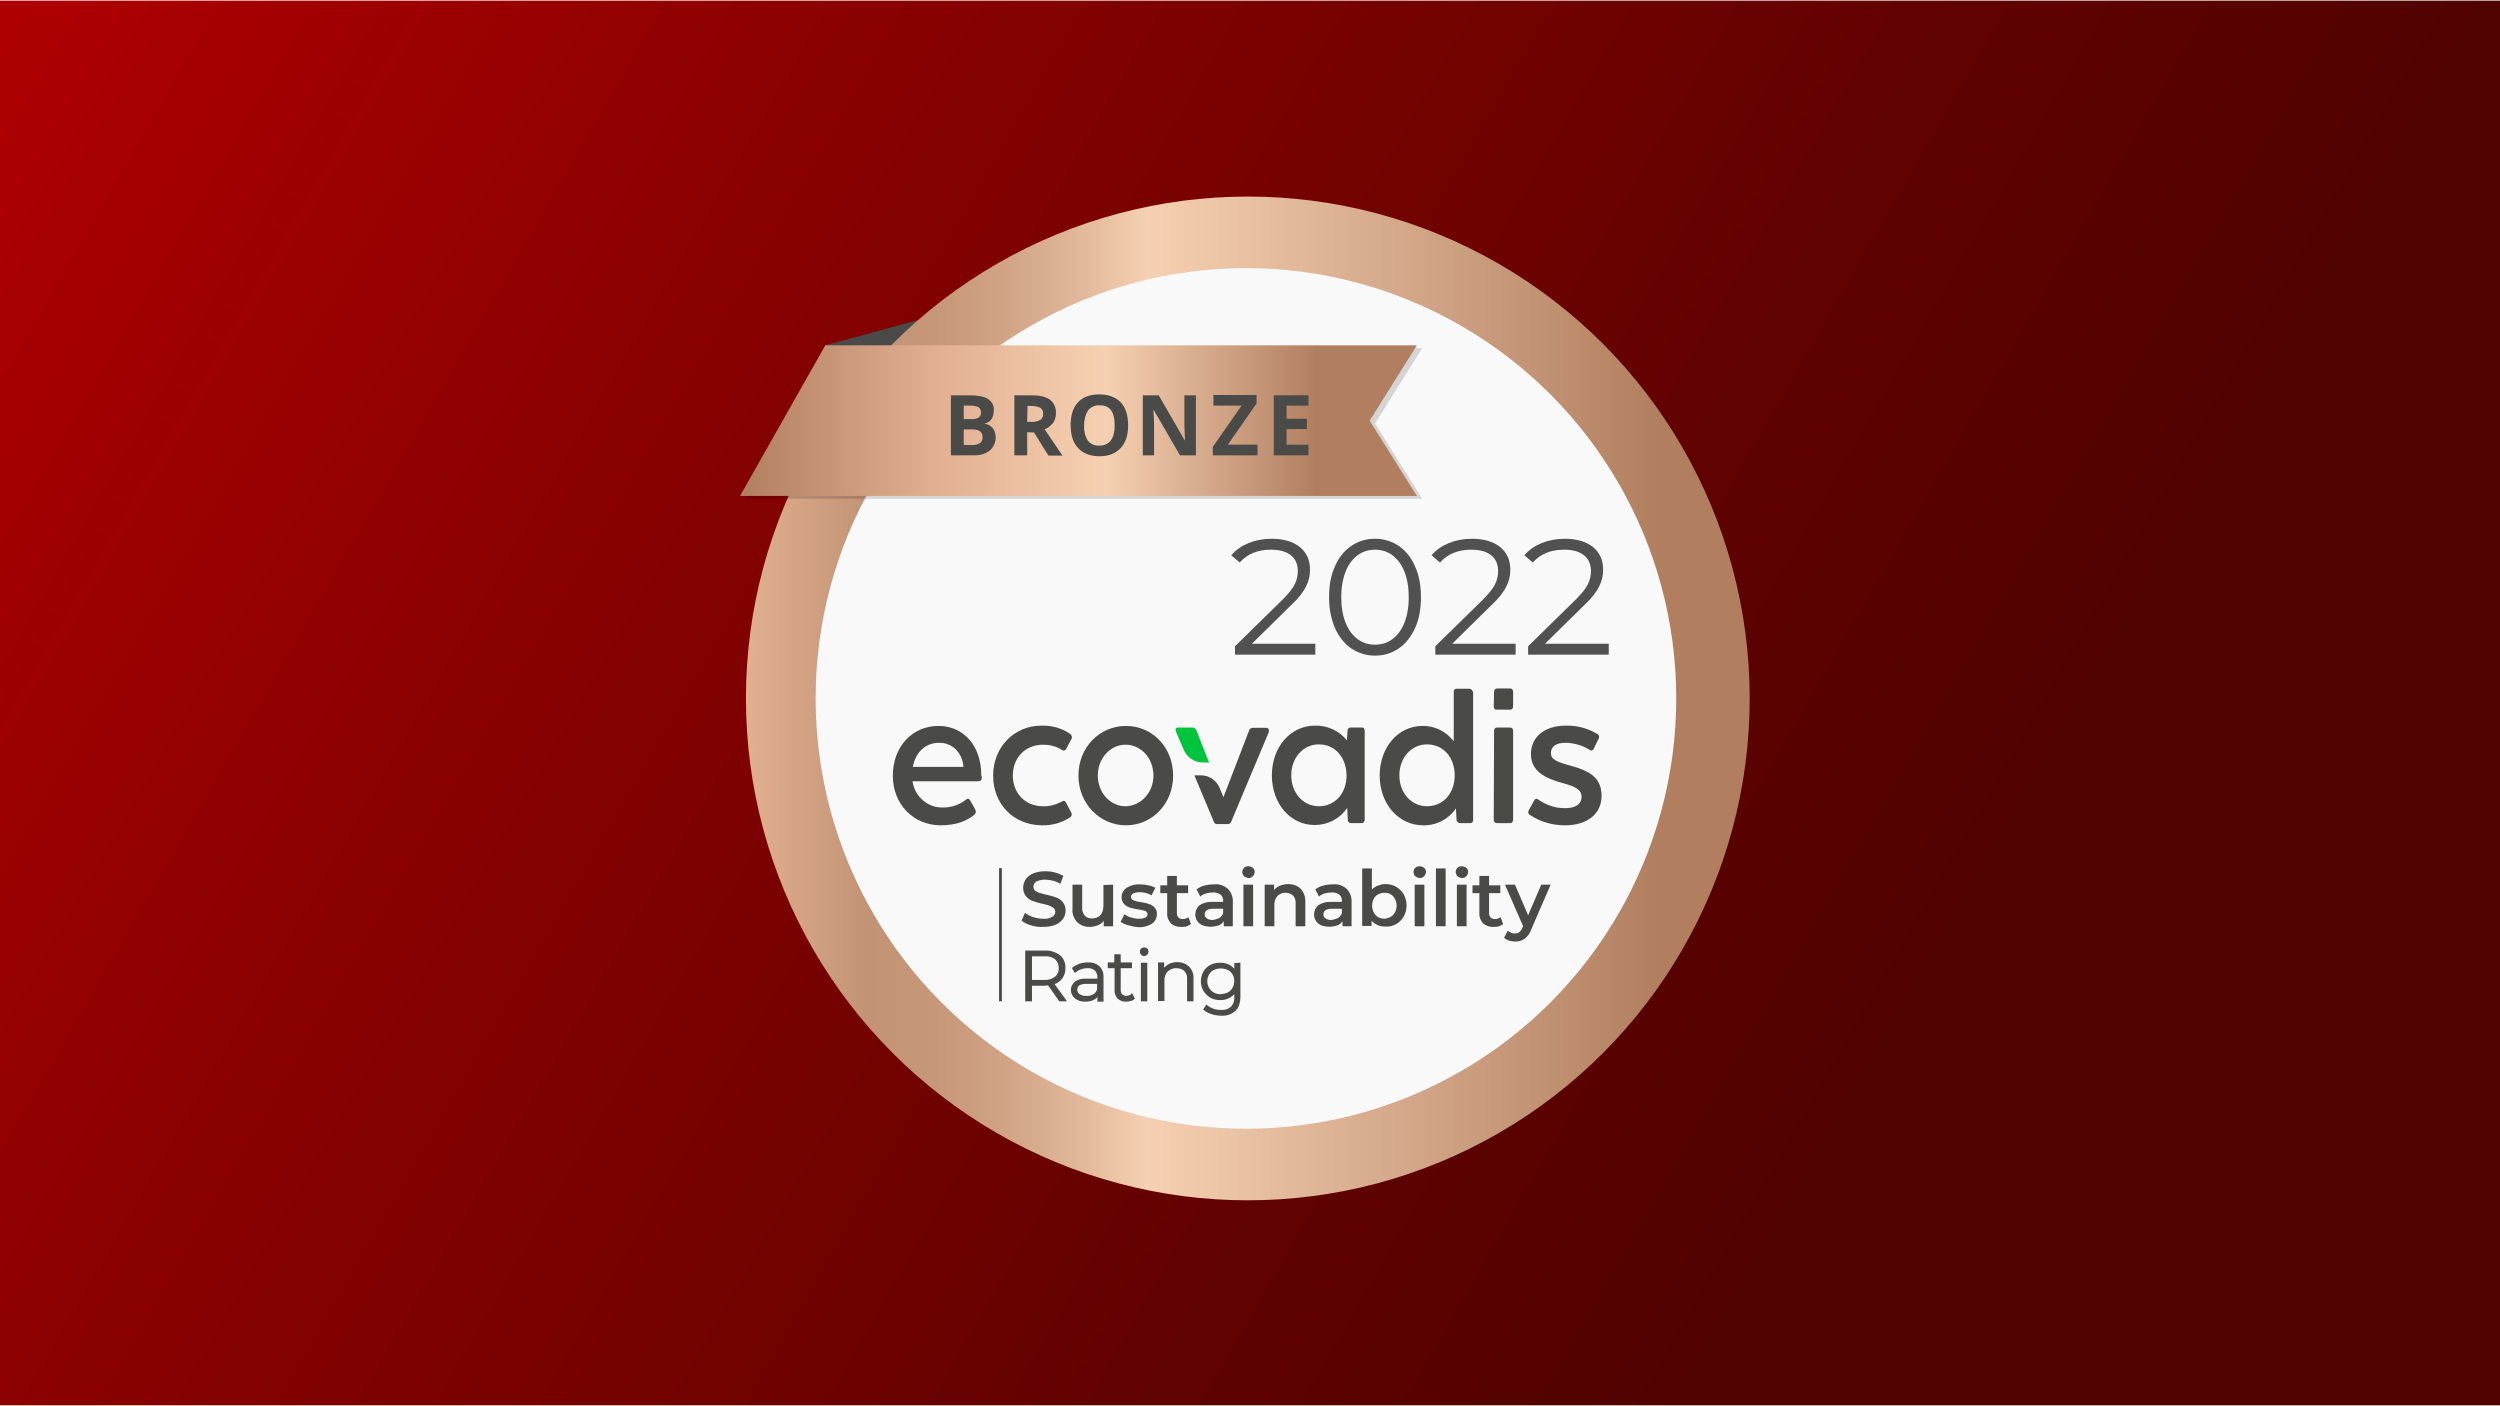 <?xml version="1.0" encoding="UTF-8"?> <svg xmlns="http://www.w3.org/2000/svg" xmlns:xlink="http://www.w3.org/1999/xlink" version="1.1" id="Layer_1" x="0px" y="0px" viewBox="0 0 800 450" style="enable-background:new 0 0 800 450;" xml:space="preserve"> <style type="text/css"> .st0{display:none;opacity:0.7;fill:url(#Rectangle_115_00000038410312886066463080000010037781904563771066_);enable-background:new ;} .st1{fill:url(#SVGID_1_);} .st2{display:none;} .st3{display:inline;fill:#FFFFFF;} .st4{fill:#4A4A49;} .st5{fill:url(#SVGID_00000060021013955394604350000014227438069070456766_);} .st6{fill:#F9F9F9;} .st7{fill:#4A4A49;stroke:#4A4A49;stroke-width:0.454;stroke-miterlimit:15.118;} .st8{fill:#00C43C;} .st9{opacity:0.15;} .st10{fill:url(#SVGID_00000039835877062491425150000011220874759619526079_);} .st11{enable-background:new ;} .st12{fill:#515151;} .st13{display:none;opacity:0.592;fill:url(#Rectangle_115_00000005979290853013339700000008580189575142994837_);enable-background:new ;} .st14{opacity:0.6;fill:url(#SVGID_00000131335697865050223830000007341798979422012065_);enable-background:new ;} .st15{display:none;opacity:0.592;fill:url(#Rectangle_115_00000170263793566616835690000014277504822997350073_);enable-background:new ;} </style> <g id="Commercial"> <linearGradient id="Rectangle_115_00000074425135949402327630000002447447785242587545_" gradientUnits="userSpaceOnUse" x1="7302.72" y1="-7327.639" x2="7301.735" y2="-7328.588" gradientTransform="matrix(804 0 0 409 -5870623 2997877.75)"> <stop offset="0" style="stop-color:#1B0208"></stop> <stop offset="0.498" style="stop-color:#00132E"></stop> <stop offset="1" style="stop-color:#C70220"></stop> </linearGradient> <rect id="Rectangle_115_00000026872150333191359870000017240522016044462502_" x="0.5" y="470" style="display:none;opacity:0.7;fill:url(#Rectangle_115_00000074425135949402327630000002447447785242587545_);enable-background:new ;" width="799" height="450"></rect> <linearGradient id="SVGID_1_" gradientUnits="userSpaceOnUse" x1="5473.495" y1="-13730.438" x2="6268.134" y2="-13271.652" gradientTransform="matrix(1 0 0 1 -5470.815 13725.995)"> <stop offset="0" style="stop-color:#AF0001"></stop> <stop offset="0.254" style="stop-color:#8B0101"></stop> <stop offset="0.592" style="stop-color:#600200"></stop> <stop offset="0.764" style="stop-color:#4F0200"></stop> </linearGradient> <rect y="0.2" class="st1" width="800" height="449.5"></rect> <g class="st2"> <path class="st3" d="M250.7,274.7l-9.3,28h-5.5L229,282l-7,20.7h-5.6l-9.3-28h5.4l7,21.3l7.2-21.3h4.8l7.1,21.4l7.2-21.4H250.7z"></path> <path class="st3" d="M267,283.3c1.7,1.5,2.5,3.8,2.5,6.8v12.5h-4.7V300c-0.6,0.9-1.5,1.6-2.6,2.1s-2.5,0.7-4.1,0.7s-3-0.3-4.2-0.8 s-2.1-1.3-2.8-2.3s-1-2.1-1-3.3c0-1.9,0.7-3.5,2.1-4.6c1.4-1.2,3.7-1.7,6.7-1.7h5.5v-0.3c0-1.5-0.4-2.6-1.3-3.4s-2.2-1.2-4-1.2 c-1.2,0-2.4,0.2-3.5,0.6c-1.2,0.4-2.1,0.9-2.9,1.6l-2-3.6c1.1-0.9,2.5-1.5,4-2c1.6-0.5,3.2-0.7,5-0.7 C262.9,281.1,265.4,281.8,267,283.3z M262.5,298.4c1-0.6,1.7-1.4,2.1-2.5v-2.5h-5.2c-2.9,0-4.3,0.9-4.3,2.8c0,0.9,0.4,1.6,1.1,2.2 c0.7,0.5,1.7,0.8,3,0.8C260.4,299.3,261.5,299,262.5,298.4z"></path> <path class="st3" d="M287.6,301.5c-0.6,0.5-1.3,0.8-2.1,1.1c-0.8,0.2-1.7,0.4-2.7,0.4c-2.3,0-4.2-0.6-5.4-1.8 c-1.3-1.2-1.9-3-1.9-5.4v-10.3H272v-4h3.5v-4.9h5v4.9h5.7v4h-5.7v10.2c0,1,0.3,1.8,0.8,2.4c0.5,0.5,1.2,0.8,2.2,0.8 c1.1,0,2.1-0.3,2.8-0.9L287.6,301.5z"></path> <path class="st3" d="M309.8,293.6H293c0.3,1.6,1.1,2.8,2.3,3.7c1.2,0.9,2.8,1.4,4.6,1.4c2.3,0,4.3-0.8,5.8-2.3l2.7,3.1 c-1,1.1-2.2,2-3.6,2.6c-1.5,0.6-3.1,0.9-5,0.9c-2.3,0-4.4-0.5-6.2-1.4c-1.8-0.9-3.2-2.2-4.1-3.9c-1-1.7-1.5-3.6-1.5-5.7 s0.5-4,1.4-5.6c0.9-1.7,2.3-3,3.9-3.9c1.7-0.9,3.6-1.4,5.7-1.4s3.9,0.5,5.6,1.4c1.6,0.9,2.9,2.2,3.8,3.9c0.9,1.7,1.4,3.6,1.4,5.8 C309.8,292.4,309.8,292.9,309.8,293.6z M295,286.5c-1.1,0.9-1.8,2.2-2,3.8h12.1c-0.2-1.5-0.9-2.8-2-3.8s-2.5-1.4-4.1-1.4 S296.1,285.5,295,286.5z"></path> <path class="st3" d="M325.8,281.1v4.8c-0.4-0.1-0.8-0.1-1.2-0.1c-1.9,0-3.5,0.6-4.6,1.7s-1.6,2.8-1.6,4.9v10.4h-5v-21.4h4.8v3.1 C319.6,282.2,322.2,281.1,325.8,281.1z"></path> <path class="st3" d="M344.7,301.2c-2.3-1.2-4.1-3-5.4-5.1c-1.3-2.2-1.9-4.7-1.9-7.4c0-2.7,0.7-5.2,2-7.4c1.3-2.2,3.1-3.9,5.4-5.1 s4.8-1.9,7.7-1.9c2.3,0,4.4,0.4,6.3,1.2c1.9,0.8,3.5,2,4.8,3.5l-3.4,3.2c-2-2.2-4.5-3.3-7.5-3.3c-1.9,0-3.6,0.4-5.2,1.3 c-1.5,0.8-2.7,2-3.6,3.5s-1.3,3.2-1.3,5.1s0.4,3.6,1.3,5.1s2,2.7,3.6,3.5c1.5,0.8,3.2,1.3,5.2,1.3c3,0,5.5-1.1,7.5-3.3l3.4,3.2 c-1.3,1.5-2.9,2.7-4.8,3.5s-4,1.2-6.3,1.2C349.5,303.1,346.9,302.4,344.7,301.2z"></path> <path class="st3" d="M369.7,301.5c-1.7-0.9-3.1-2.2-4.1-3.9c-1-1.7-1.5-3.6-1.5-5.7s0.5-4,1.5-5.6c1-1.7,2.3-2.9,4.1-3.9 c1.7-0.9,3.7-1.4,5.8-1.4c2.2,0,4.1,0.5,5.9,1.4c1.7,0.9,3.1,2.2,4.1,3.9c1,1.7,1.5,3.5,1.5,5.6s-0.5,4-1.5,5.7s-2.3,3-4.1,3.9 c-1.7,0.9-3.7,1.4-5.9,1.4C373.4,302.9,371.5,302.5,369.7,301.5z M380.1,296.8c1.2-1.2,1.8-2.8,1.8-4.8s-0.6-3.6-1.8-4.8 c-1.2-1.2-2.7-1.8-4.6-1.8c-1.8,0-3.4,0.6-4.5,1.8c-1.2,1.2-1.8,2.8-1.8,4.8s0.6,3.6,1.8,4.8c1.2,1.2,2.7,1.8,4.5,1.8 C377.4,298.7,378.9,298,380.1,296.8z"></path> <path class="st3" d="M409.2,283.4c1.6,1.6,2.4,3.9,2.4,7v12.2h-5V291c0-1.9-0.4-3.3-1.3-4.2c-0.9-0.9-2.1-1.4-3.8-1.4 c-1.8,0-3.3,0.6-4.4,1.7s-1.6,2.7-1.6,4.8v10.8h-5v-21.4h4.8v2.8c0.8-1,1.9-1.7,3.1-2.2c1.3-0.5,2.7-0.8,4.2-0.8 C405.4,281.1,407.5,281.8,409.2,283.4z"></path> <path class="st3" d="M418.3,302.3c-1.7-0.5-3-1-4-1.7l1.9-3.8c1,0.6,2.1,1.2,3.5,1.5c1.3,0.4,2.7,0.6,4,0.6c3,0,4.5-0.8,4.5-2.4 c0-0.7-0.4-1.3-1.1-1.6c-0.8-0.3-2-0.6-3.7-0.8c-1.8-0.3-3.2-0.6-4.3-0.9c-1.1-0.3-2.1-1-2.9-1.8c-0.8-0.9-1.2-2.1-1.2-3.6 c0-2,0.8-3.6,2.5-4.9c1.7-1.2,4-1.8,6.9-1.8c1.5,0,2.9,0.2,4.4,0.5s2.7,0.8,3.6,1.3l-1.9,3.8c-1.8-1.1-3.9-1.6-6.1-1.6 c-1.5,0-2.6,0.2-3.3,0.7s-1.1,1-1.1,1.7c0,0.8,0.4,1.4,1.2,1.7c0.8,0.3,2.1,0.6,3.8,0.9c1.7,0.3,3.1,0.6,4.2,0.9s2,0.9,2.8,1.8 c0.8,0.8,1.2,2,1.2,3.5c0,2-0.9,3.6-2.6,4.8c-1.7,1.2-4.1,1.8-7.1,1.8C421.6,302.9,419.9,302.7,418.3,302.3z"></path> <path class="st3" d="M456.2,293.6h-16.8c0.3,1.6,1.1,2.8,2.3,3.7c1.2,0.9,2.8,1.4,4.6,1.4c2.3,0,4.3-0.8,5.8-2.3l2.7,3.1 c-1,1.1-2.2,2-3.6,2.6c-1.5,0.6-3.1,0.9-5,0.9c-2.3,0-4.4-0.5-6.2-1.4c-1.8-0.9-3.2-2.2-4.1-3.9c-1-1.7-1.5-3.6-1.5-5.7 s0.5-4,1.4-5.6c0.9-1.7,2.3-3,3.9-3.9c1.7-0.9,3.6-1.4,5.7-1.4s3.9,0.5,5.6,1.4c1.6,0.9,2.9,2.2,3.8,3.9c0.9,1.7,1.4,3.6,1.4,5.8 C456.2,292.4,456.2,292.9,456.2,293.6z M441.4,286.5c-1.1,0.9-1.8,2.2-2,3.8h12.1c-0.2-1.5-0.9-2.8-2-3.8s-2.5-1.4-4.1-1.4 S442.5,285.5,441.4,286.5z"></path> <path class="st3" d="M472.2,281.1v4.8c-0.4-0.1-0.8-0.1-1.2-0.1c-1.9,0-3.5,0.6-4.6,1.7s-1.6,2.8-1.6,4.9v10.4h-5v-21.4h4.8v3.1 C466,282.2,468.6,281.1,472.2,281.1z"></path> <path class="st3" d="M496,281.3l-9.2,21.4h-5.2l-9.2-21.4h5.2l6.6,15.8l6.8-15.8H496z"></path> <path class="st3" d="M512.7,283.3c1.7,1.5,2.5,3.8,2.5,6.8v12.5h-4.7V300c-0.6,0.9-1.5,1.6-2.6,2.1s-2.5,0.7-4.1,0.7 s-3-0.3-4.2-0.8s-2.1-1.3-2.8-2.3c-0.7-1-1-2.1-1-3.3c0-1.9,0.7-3.5,2.1-4.6c1.4-1.2,3.7-1.7,6.7-1.7h5.5v-0.3 c0-1.5-0.4-2.6-1.3-3.4s-2.2-1.2-4-1.2c-1.2,0-2.4,0.2-3.5,0.6c-1.2,0.4-2.1,0.9-2.9,1.6l-2-3.6c1.1-0.9,2.5-1.5,4-2 c1.6-0.5,3.2-0.7,5-0.7C508.6,281.1,511,281.8,512.7,283.3z M508.1,298.4c1-0.6,1.7-1.4,2.1-2.5v-2.5H505c-2.9,0-4.3,0.9-4.3,2.8 c0,0.9,0.4,1.6,1.1,2.2c0.7,0.5,1.7,0.8,3,0.8C506,299.3,507.1,299,508.1,298.4z"></path> <path class="st3" d="M533.2,301.5c-0.6,0.5-1.3,0.8-2.1,1.1s-1.7,0.4-2.7,0.4c-2.3,0-4.2-0.6-5.4-1.8c-1.3-1.2-1.9-3-1.9-5.4 v-10.3h-3.5v-4h3.5v-4.9h5v4.9h5.7v4H526v10.2c0,1,0.3,1.8,0.8,2.4c0.5,0.5,1.2,0.8,2.2,0.8c1.1,0,2.1-0.3,2.8-0.9L533.2,301.5z"></path> <path class="st3" d="M536.4,276.9c-0.6-0.6-0.9-1.3-0.9-2.1c0-0.9,0.3-1.6,0.9-2.1c0.6-0.6,1.4-0.9,2.3-0.9c0.9,0,1.7,0.3,2.3,0.8 s0.9,1.2,0.9,2.1s-0.3,1.6-0.9,2.2c-0.6,0.6-1.4,0.9-2.3,0.9C537.7,277.8,537,277.5,536.4,276.9z M536.1,281.3h5v21.4h-5V281.3z"></path> <path class="st3" d="M550.2,301.5c-1.7-0.9-3.1-2.2-4.1-3.9c-1-1.7-1.5-3.6-1.5-5.7s0.5-4,1.5-5.6c1-1.7,2.3-2.9,4.1-3.9 c1.7-0.9,3.7-1.4,5.8-1.4c2.2,0,4.1,0.5,5.9,1.4c1.7,0.9,3.1,2.2,4.1,3.9c1,1.7,1.5,3.5,1.5,5.6s-0.5,4-1.5,5.7s-2.3,3-4.1,3.9 c-1.7,0.9-3.7,1.4-5.9,1.4C553.9,302.9,552,302.5,550.2,301.5z M560.6,296.8c1.2-1.2,1.8-2.8,1.8-4.8s-0.6-3.6-1.8-4.8 c-1.2-1.2-2.7-1.8-4.6-1.8s-3.4,0.6-4.5,1.8c-1.2,1.2-1.8,2.8-1.8,4.8s0.6,3.6,1.8,4.8c1.2,1.2,2.7,1.8,4.5,1.8 S559.4,298,560.6,296.8z"></path> <path class="st3" d="M589.7,283.4c1.6,1.6,2.4,3.9,2.4,7v12.2h-5V291c0-1.9-0.4-3.3-1.3-4.2c-0.9-0.9-2.1-1.4-3.8-1.4 c-1.8,0-3.3,0.6-4.4,1.7c-1.1,1.1-1.6,2.7-1.6,4.8v10.8h-5v-21.4h4.8v2.8c0.8-1,1.9-1.7,3.1-2.2c1.3-0.5,2.7-0.8,4.2-0.8 C585.9,281.1,588.1,281.8,589.7,283.4z"></path> </g> <g class="st2"> <path class="st3" d="M244.7,274.7l-9.3,28h-5.5L223,282l-7,20.7h-5.6l-9.3-28h5.4l7,21.3l7.2-21.3h4.8l7.1,21.4l7.2-21.4H244.7z"></path> <path class="st3" d="M261,283.3c1.7,1.5,2.5,3.8,2.5,6.8v12.5h-4.7V300c-0.6,0.9-1.5,1.6-2.6,2.1s-2.5,0.7-4.1,0.7s-3-0.3-4.2-0.8 s-2.1-1.3-2.8-2.3s-1-2.1-1-3.3c0-1.9,0.7-3.5,2.1-4.6c1.4-1.2,3.7-1.7,6.7-1.7h5.5v-0.3c0-1.5-0.4-2.6-1.3-3.4s-2.2-1.2-4-1.2 c-1.2,0-2.4,0.2-3.5,0.6c-1.2,0.4-2.1,0.9-2.9,1.6l-2-3.6c1.1-0.9,2.5-1.5,4-2c1.6-0.5,3.2-0.7,5-0.7 C257,281.1,259.4,281.8,261,283.3z M256.5,298.4c1-0.6,1.7-1.4,2.1-2.5v-2.5h-5.2c-2.9,0-4.3,0.9-4.3,2.8c0,0.9,0.4,1.6,1.1,2.2 c0.7,0.5,1.7,0.8,3,0.8C254.4,299.3,255.5,299,256.5,298.4z"></path> <path class="st3" d="M270.3,302.3c-1.7-0.5-3-1-4-1.7l1.9-3.8c1,0.6,2.1,1.2,3.5,1.5c1.3,0.4,2.7,0.6,4,0.6c3,0,4.5-0.8,4.5-2.4 c0-0.7-0.4-1.3-1.1-1.6c-0.8-0.3-2-0.6-3.7-0.8c-1.8-0.3-3.2-0.6-4.3-0.9c-1.1-0.3-2.1-1-2.9-1.8c-0.8-0.9-1.2-2.1-1.2-3.6 c0-2,0.8-3.6,2.5-4.9c1.7-1.2,4-1.8,6.9-1.8c1.5,0,2.9,0.2,4.4,0.5s2.7,0.8,3.6,1.3l-1.9,3.8c-1.8-1.1-3.9-1.6-6.1-1.6 c-1.5,0-2.6,0.2-3.3,0.7s-1.1,1-1.1,1.7c0,0.8,0.4,1.4,1.2,1.7c0.8,0.3,2.1,0.6,3.8,0.9c1.7,0.3,3.1,0.6,4.2,0.9s2,0.9,2.8,1.8 c0.8,0.8,1.2,2,1.2,3.5c0,2-0.9,3.6-2.6,4.8c-1.7,1.2-4.1,1.8-7.1,1.8C273.6,302.9,271.9,302.7,270.3,302.3z"></path> <path class="st3" d="M301,301.5c-0.6,0.5-1.3,0.8-2.1,1.1c-0.8,0.2-1.7,0.4-2.7,0.4c-2.3,0-4.2-0.6-5.4-1.8 c-1.3-1.2-1.9-3-1.9-5.4v-10.3h-3.5v-4h3.5v-4.9h5v4.9h5.7v4h-5.7v10.2c0,1,0.3,1.8,0.8,2.4c0.5,0.5,1.2,0.8,2.2,0.8 c1.1,0,2.1-0.3,2.8-0.9L301,301.5z"></path> <path class="st3" d="M323.2,293.6h-16.8c0.3,1.6,1.1,2.8,2.3,3.7c1.2,0.9,2.8,1.4,4.6,1.4c2.3,0,4.3-0.8,5.8-2.3l2.7,3.1 c-1,1.1-2.2,2-3.6,2.6c-1.5,0.6-3.1,0.9-5,0.9c-2.3,0-4.4-0.5-6.2-1.4c-1.8-0.9-3.2-2.2-4.1-3.9c-1-1.7-1.5-3.6-1.5-5.7 s0.5-4,1.4-5.6c0.9-1.7,2.3-3,3.9-3.9c1.7-0.9,3.6-1.4,5.7-1.4s3.9,0.5,5.6,1.4c1.6,0.9,2.9,2.2,3.8,3.9c0.9,1.7,1.4,3.6,1.4,5.8 C323.3,292.4,323.2,292.9,323.2,293.6z M308.4,286.5c-1.1,0.9-1.8,2.2-2,3.8h12.1c-0.2-1.5-0.9-2.8-2-3.8s-2.5-1.4-4.1-1.4 C310.9,285.1,309.5,285.5,308.4,286.5z"></path> <path class="st3" d="M362.9,302.7v-18.6l-9.2,15.4h-2.3l-9.2-15.1v18.3h-5v-28h4.3l11.1,18.6l10.9-18.6h4.3v28L362.9,302.7 L362.9,302.7z"></path> <path class="st3" d="M389.1,283.3c1.7,1.5,2.5,3.8,2.5,6.8v12.5h-4.7V300c-0.6,0.9-1.5,1.6-2.6,2.1s-2.5,0.7-4.1,0.7 s-3-0.3-4.2-0.8s-2.1-1.3-2.8-2.3c-0.7-1-1-2.1-1-3.3c0-1.9,0.7-3.5,2.1-4.6c1.4-1.2,3.7-1.7,6.7-1.7h5.5v-0.3 c0-1.5-0.4-2.6-1.3-3.4s-2.2-1.2-4-1.2c-1.2,0-2.4,0.2-3.5,0.6c-1.2,0.4-2.1,0.9-2.9,1.6l-2-3.6c1.1-0.9,2.5-1.5,4-2 c1.6-0.5,3.2-0.7,5-0.7C385,281.1,387.4,281.8,389.1,283.3z M384.5,298.4c1-0.6,1.7-1.4,2.1-2.5v-2.5h-5.2c-2.9,0-4.3,0.9-4.3,2.8 c0,0.9,0.4,1.6,1.1,2.2c0.7,0.5,1.7,0.8,3,0.8C382.4,299.3,383.5,299,384.5,298.4z"></path> <path class="st3" d="M415.4,283.4c1.6,1.6,2.4,3.9,2.4,7v12.2h-5V291c0-1.9-0.4-3.3-1.3-4.2c-0.9-0.9-2.1-1.4-3.8-1.4 c-1.8,0-3.3,0.6-4.4,1.7s-1.6,2.7-1.6,4.8v10.8h-5v-21.4h4.8v2.8c0.8-1,1.9-1.7,3.1-2.2c1.3-0.5,2.7-0.8,4.2-0.8 C411.6,281.1,413.8,281.8,415.4,283.4z"></path> <path class="st3" d="M438.4,283.3c1.7,1.5,2.5,3.8,2.5,6.8v12.5h-4.7V300c-0.6,0.9-1.5,1.6-2.6,2.1s-2.5,0.7-4.1,0.7 s-3-0.3-4.2-0.8s-2.1-1.3-2.8-2.3c-0.7-1-1-2.1-1-3.3c0-1.9,0.7-3.5,2.1-4.6c1.4-1.2,3.7-1.7,6.7-1.7h5.5v-0.3 c0-1.5-0.4-2.6-1.3-3.4s-2.2-1.2-4-1.2c-1.2,0-2.4,0.2-3.5,0.6c-1.2,0.4-2.1,0.9-2.9,1.6l-2-3.6c1.1-0.9,2.5-1.5,4-2 c1.6-0.5,3.2-0.7,5-0.7C434.3,281.1,436.7,281.8,438.4,283.3z M433.8,298.4c1-0.6,1.7-1.4,2.1-2.5v-2.5h-5.2 c-2.9,0-4.3,0.9-4.3,2.8c0,0.9,0.4,1.6,1.1,2.2c0.7,0.5,1.7,0.8,3,0.8C431.7,299.3,432.8,299,433.8,298.4z"></path> <path class="st3" d="M467.5,281.3v18.1c0,7.5-3.8,11.3-11.5,11.3c-2.1,0-4-0.3-5.8-0.8s-3.4-1.3-4.6-2.3l2.2-3.8 c0.9,0.8,2.1,1.4,3.5,1.9s2.9,0.7,4.3,0.7c2.3,0,4.1-0.5,5.2-1.6s1.6-2.7,1.6-4.9v-1.1c-0.9,0.9-1.9,1.6-3.1,2.1s-2.6,0.7-4,0.7 c-2,0-3.9-0.4-5.5-1.3s-2.9-2.1-3.9-3.7c-0.9-1.6-1.4-3.4-1.4-5.4s0.5-3.8,1.4-5.4s2.2-2.8,3.9-3.6c1.6-0.9,3.5-1.3,5.5-1.3 c1.5,0,3,0.3,4.2,0.8c1.3,0.5,2.3,1.3,3.2,2.3v-2.8L467.5,281.3L467.5,281.3z M460.7,295.8c1.2-1.1,1.8-2.6,1.8-4.4 s-0.6-3.2-1.8-4.4c-1.2-1.1-2.8-1.7-4.7-1.7c-1.9,0-3.5,0.6-4.7,1.7s-1.8,2.6-1.8,4.4s0.6,3.3,1.8,4.4c1.2,1.1,2.8,1.7,4.7,1.7 C458,297.5,459.5,296.9,460.7,295.8z"></path> <path class="st3" d="M492.8,293.6H476c0.3,1.6,1.1,2.8,2.3,3.7c1.2,0.9,2.8,1.4,4.6,1.4c2.3,0,4.3-0.8,5.8-2.3l2.7,3.1 c-1,1.1-2.2,2-3.6,2.6c-1.5,0.6-3.1,0.9-5,0.9c-2.3,0-4.4-0.5-6.2-1.4c-1.8-0.9-3.2-2.2-4.1-3.9c-1-1.7-1.5-3.6-1.5-5.7 s0.5-4,1.4-5.6c0.9-1.7,2.3-3,3.9-3.9c1.7-0.9,3.6-1.4,5.7-1.4s3.9,0.5,5.6,1.4c1.6,0.9,2.9,2.2,3.8,3.9c0.9,1.7,1.4,3.6,1.4,5.8 C492.9,292.4,492.9,292.9,492.8,293.6z M478,286.5c-1.1,0.9-1.8,2.2-2,3.8h12.1c-0.2-1.5-0.9-2.8-2-3.8s-2.5-1.4-4.1-1.4 C480.5,285.1,479.1,285.5,478,286.5z"></path> <path class="st3" d="M529.9,283.4c1.6,1.6,2.4,3.9,2.4,7v12.2h-5V291c0-1.9-0.4-3.3-1.2-4.2c-0.8-0.9-2-1.4-3.6-1.4 c-1.7,0-3,0.6-4,1.7s-1.5,2.7-1.5,4.7v10.8h-5V291c0-1.9-0.4-3.3-1.2-4.2c-0.8-0.9-2-1.4-3.6-1.4c-1.7,0-3.1,0.5-4.1,1.6 s-1.5,2.7-1.5,4.8v10.8h-5v-21.4h4.8v2.7c0.8-1,1.8-1.7,3-2.2s2.5-0.8,4-0.8c1.6,0,3,0.3,4.3,0.9c1.2,0.6,2.2,1.5,2.9,2.7 c0.9-1.1,2-2,3.4-2.6s2.9-0.9,4.6-0.9C526.2,281.1,528.3,281.8,529.9,283.4z"></path> <path class="st3" d="M557.6,293.6h-16.8c0.3,1.6,1.1,2.8,2.3,3.7c1.2,0.9,2.8,1.4,4.6,1.4c2.3,0,4.3-0.8,5.8-2.3l2.7,3.1 c-1,1.1-2.2,2-3.6,2.6c-1.5,0.6-3.1,0.9-5,0.9c-2.3,0-4.4-0.5-6.2-1.4s-3.2-2.2-4.1-3.9c-1-1.7-1.5-3.6-1.5-5.7s0.5-4,1.4-5.6 c0.9-1.7,2.3-3,3.9-3.9c1.7-0.9,3.6-1.4,5.7-1.4c2.1,0,3.9,0.5,5.6,1.4c1.6,0.9,2.9,2.2,3.8,3.9c0.9,1.7,1.4,3.6,1.4,5.8 C557.7,292.4,557.7,292.9,557.6,293.6z M542.8,286.5c-1.1,0.9-1.8,2.2-2,3.8h12.1c-0.2-1.5-0.9-2.8-2-3.8s-2.5-1.4-4.1-1.4 C545.3,285.1,543.9,285.5,542.8,286.5z"></path> <path class="st3" d="M579.9,283.4c1.6,1.6,2.4,3.9,2.4,7v12.2h-5V291c0-1.9-0.4-3.3-1.3-4.2c-0.9-0.9-2.1-1.4-3.8-1.4 c-1.8,0-3.3,0.6-4.4,1.7c-1.1,1.1-1.6,2.7-1.6,4.8v10.8h-5v-21.4h4.8v2.8c0.8-1,1.9-1.7,3.1-2.2c1.3-0.5,2.7-0.8,4.2-0.8 C576.1,281.1,578.3,281.8,579.9,283.4z"></path> <path class="st3" d="M600.3,301.5c-0.6,0.5-1.3,0.8-2.1,1.1s-1.7,0.4-2.7,0.4c-2.3,0-4.2-0.6-5.4-1.8c-1.3-1.2-1.9-3-1.9-5.4 v-10.3h-3.5v-4h3.5v-4.9h5v4.9h5.7v4h-5.7v10.2c0,1,0.3,1.8,0.8,2.4c0.5,0.5,1.2,0.8,2.2,0.8c1.1,0,2.1-0.3,2.8-0.9L600.3,301.5z"></path> </g> <g class="st2"> <path class="st3" d="M248.5,298.3v4.4h-21v-28H248v4.4h-15.2v7.3h13.5v4.3h-13.5v7.7L248.5,298.3L248.5,298.3z"></path> <path class="st3" d="M271.2,283.4c1.6,1.6,2.4,3.9,2.4,7v12.2h-5V291c0-1.9-0.4-3.3-1.3-4.2c-0.9-0.9-2.1-1.4-3.8-1.4 c-1.8,0-3.3,0.6-4.4,1.7s-1.6,2.7-1.6,4.8v10.8h-5v-21.4h4.8v2.8c0.8-1,1.9-1.7,3.1-2.2c1.3-0.5,2.7-0.8,4.2-0.8 C267.5,281.1,269.6,281.8,271.2,283.4z"></path> <path class="st3" d="M299,293.6h-16.8c0.3,1.6,1.1,2.8,2.3,3.7c1.2,0.9,2.8,1.4,4.6,1.4c2.3,0,4.3-0.8,5.8-2.3l2.7,3.1 c-1,1.1-2.2,2-3.6,2.6c-1.5,0.6-3.1,0.9-5,0.9c-2.3,0-4.4-0.5-6.2-1.4c-1.8-0.9-3.2-2.2-4.1-3.9c-1-1.7-1.5-3.6-1.5-5.7 s0.5-4,1.4-5.6c0.9-1.7,2.3-3,3.9-3.9c1.7-0.9,3.6-1.4,5.7-1.4s3.9,0.5,5.6,1.4c1.6,0.9,2.9,2.2,3.8,3.9c0.9,1.7,1.4,3.6,1.4,5.8 C299.1,292.4,299.1,292.9,299,293.6z M284.3,286.5c-1.1,0.9-1.8,2.2-2,3.8h12.1c-0.2-1.5-0.9-2.8-2-3.8s-2.5-1.4-4.1-1.4 C286.7,285.1,285.4,285.5,284.3,286.5z"></path> <path class="st3" d="M315.1,281.1v4.8c-0.4-0.1-0.8-0.1-1.2-0.1c-1.9,0-3.5,0.6-4.6,1.7s-1.6,2.8-1.6,4.9v10.4h-5v-21.4h4.8v3.1 C308.9,282.2,311.5,281.1,315.1,281.1z"></path> <path class="st3" d="M339.1,281.3v18.1c0,7.5-3.8,11.3-11.5,11.3c-2.1,0-4-0.3-5.8-0.8s-3.4-1.3-4.6-2.3l2.2-3.8 c0.9,0.8,2.1,1.4,3.5,1.9s2.9,0.7,4.3,0.7c2.3,0,4.1-0.5,5.2-1.6s1.6-2.7,1.6-4.9v-1.1c-0.9,0.9-1.9,1.6-3.1,2.1s-2.6,0.7-4,0.7 c-2,0-3.9-0.4-5.5-1.3s-2.9-2.1-3.9-3.7c-0.9-1.6-1.4-3.4-1.4-5.4s0.5-3.8,1.4-5.4s2.2-2.8,3.9-3.6c1.6-0.9,3.5-1.3,5.5-1.3 c1.5,0,3,0.3,4.2,0.8c1.3,0.5,2.3,1.3,3.2,2.3v-2.8L339.1,281.3L339.1,281.3z M332.4,295.8c1.2-1.1,1.8-2.6,1.8-4.4 s-0.6-3.2-1.8-4.4c-1.2-1.1-2.8-1.7-4.7-1.7c-1.9,0-3.5,0.6-4.7,1.7s-1.8,2.6-1.8,4.4s0.6,3.3,1.8,4.4c1.2,1.1,2.8,1.7,4.7,1.7 S331.2,296.9,332.4,295.8z"></path> <path class="st3" d="M364.5,281.3l-10,23.1c-0.9,2.3-2.1,4-3.4,4.9s-2.9,1.4-4.8,1.4c-1.1,0-2.1-0.2-3.2-0.5 c-1-0.3-1.9-0.8-2.6-1.4l2-3.7c0.5,0.5,1,0.8,1.7,1.1c0.7,0.3,1.3,0.4,2,0.4c0.9,0,1.6-0.2,2.2-0.7s1.1-1.2,1.6-2.3l0.4-0.8 l-9.3-21.4h5.2l6.7,15.8l6.8-15.8h4.7V281.3z"></path> <path class="st3" d="M395,302.7l-5.7-8.2c-0.2,0-0.6,0-1.1,0h-6.3v8.2h-5.2v-28h11.5c2.4,0,4.5,0.4,6.3,1.2s3.2,1.9,4.1,3.4 c1,1.5,1.4,3.3,1.4,5.3c0,2.1-0.5,3.9-1.5,5.4s-2.5,2.7-4.4,3.4l6.4,9.2H395V302.7z M393.2,280.5c-1.2-1-2.9-1.4-5.2-1.4h-6.1 v11.2h6.1c2.3,0,4-0.5,5.2-1.5s1.8-2.4,1.8-4.1C394.9,282.8,394.3,281.5,393.2,280.5z"></path> <path class="st3" d="M424.3,293.6h-16.8c0.3,1.6,1.1,2.8,2.3,3.7c1.2,0.9,2.8,1.4,4.6,1.4c2.3,0,4.3-0.8,5.8-2.3l2.7,3.1 c-1,1.1-2.2,2-3.6,2.6c-1.5,0.6-3.1,0.9-5,0.9c-2.3,0-4.4-0.5-6.2-1.4c-1.8-0.9-3.2-2.2-4.1-3.9c-1-1.7-1.5-3.6-1.5-5.7 s0.5-4,1.4-5.6c0.9-1.7,2.3-3,3.9-3.9c1.7-0.9,3.6-1.4,5.7-1.4s3.9,0.5,5.6,1.4c1.6,0.9,2.9,2.2,3.8,3.9c0.9,1.7,1.4,3.6,1.4,5.8 C424.4,292.4,424.3,292.9,424.3,293.6z M409.5,286.5c-1.1,0.9-1.8,2.2-2,3.8h12.1c-0.2-1.5-0.9-2.8-2-3.8s-2.5-1.4-4.1-1.4 C412,285.1,410.6,285.5,409.5,286.5z"></path> <path class="st3" d="M448.9,273v29.7h-4.8v-2.8c-0.8,1-1.8,1.8-3.1,2.3c-1.2,0.5-2.6,0.8-4,0.8c-2.1,0-3.9-0.5-5.5-1.4 s-2.9-2.2-3.9-3.9c-0.9-1.7-1.4-3.6-1.4-5.7c0-2.2,0.5-4.1,1.4-5.7c0.9-1.7,2.2-2.9,3.9-3.8c1.6-0.9,3.5-1.4,5.5-1.4 c1.4,0,2.7,0.2,3.9,0.7c1.2,0.5,2.2,1.2,3,2.2v-11L448.9,273L448.9,273z M440.8,297.8c1-0.5,1.7-1.3,2.3-2.3 c0.6-1,0.8-2.2,0.8-3.5s-0.3-2.5-0.8-3.5c-0.6-1-1.3-1.8-2.3-2.3s-2-0.8-3.2-0.8s-2.3,0.3-3.2,0.8c-1,0.5-1.7,1.3-2.3,2.3 c-0.6,1-0.8,2.2-0.8,3.5s0.3,2.5,0.8,3.5c0.6,1,1.3,1.8,2.3,2.3s2,0.8,3.2,0.8C438.8,298.7,439.9,298.4,440.8,297.8z"></path> <path class="st3" d="M474.9,281.3v21.4h-4.8V300c-0.8,1-1.8,1.7-3,2.2s-2.5,0.8-3.9,0.8c-2.9,0-5.1-0.8-6.7-2.4s-2.5-3.9-2.5-7.1 v-12.2h5v11.5c0,1.9,0.4,3.4,1.3,4.3s2.1,1.4,3.7,1.4c1.8,0,3.2-0.6,4.3-1.7c1.1-1.1,1.6-2.7,1.6-4.8v-10.8h5V281.3z"></path> <path class="st3" d="M484.1,301.5c-1.8-0.9-3.1-2.2-4.1-3.9c-1-1.7-1.5-3.6-1.5-5.7s0.5-4,1.5-5.6c1-1.7,2.4-2.9,4.1-3.9 c1.7-0.9,3.7-1.4,6-1.4c2.1,0,4,0.4,5.5,1.3c1.6,0.9,2.8,2.1,3.6,3.7l-3.8,2.2c-0.6-1-1.4-1.7-2.3-2.2s-1.9-0.7-3-0.7 c-1.9,0-3.4,0.6-4.6,1.8c-1.2,1.2-1.8,2.8-1.8,4.9c0,2,0.6,3.6,1.8,4.9c1.2,1.2,2.8,1.8,4.7,1.8c1.1,0,2.1-0.2,3-0.7 s1.7-1.2,2.3-2.2l3.8,2.2c-0.8,1.6-2,2.8-3.6,3.7c-1.6,0.9-3.4,1.3-5.5,1.3C487.9,302.9,485.9,302.5,484.1,301.5z"></path> <path class="st3" d="M515.4,301.5c-0.6,0.5-1.3,0.8-2.1,1.1s-1.7,0.4-2.7,0.4c-2.3,0-4.2-0.6-5.4-1.8c-1.3-1.2-1.9-3-1.9-5.4 v-10.3h-3.5v-4h3.5v-4.9h5v4.9h5.7v4h-5.7v10.2c0,1,0.3,1.8,0.8,2.4c0.5,0.5,1.2,0.8,2.2,0.8c1.1,0,2.1-0.3,2.8-0.9L515.4,301.5z"></path> <path class="st3" d="M518.6,276.9c-0.6-0.6-0.9-1.3-0.9-2.1c0-0.9,0.3-1.6,0.9-2.1c0.6-0.6,1.4-0.9,2.3-0.9c0.9,0,1.7,0.3,2.3,0.8 s0.9,1.2,0.9,2.1s-0.3,1.6-0.9,2.2c-0.6,0.6-1.4,0.9-2.3,0.9S519.2,277.5,518.6,276.9z M518.4,281.3h5v21.4h-5V281.3z"></path> <path class="st3" d="M532.5,301.5c-1.7-0.9-3.1-2.2-4.1-3.9c-1-1.7-1.5-3.6-1.5-5.7s0.5-4,1.5-5.6c1-1.7,2.3-2.9,4.1-3.9 c1.7-0.9,3.7-1.4,5.8-1.4c2.2,0,4.1,0.5,5.9,1.4c1.7,0.9,3.1,2.2,4.1,3.9c1,1.7,1.5,3.5,1.5,5.6s-0.5,4-1.5,5.7s-2.3,3-4.1,3.9 c-1.7,0.9-3.7,1.4-5.9,1.4C536.2,302.9,534.2,302.5,532.5,301.5z M542.9,296.8c1.2-1.2,1.8-2.8,1.8-4.8s-0.6-3.6-1.8-4.8 c-1.2-1.2-2.7-1.8-4.6-1.8s-3.4,0.6-4.5,1.8c-1.2,1.2-1.8,2.8-1.8,4.8s0.6,3.6,1.8,4.8c1.2,1.2,2.7,1.8,4.5,1.8 S541.7,298,542.9,296.8z"></path> <path class="st3" d="M571.9,283.4c1.6,1.6,2.4,3.9,2.4,7v12.2h-5V291c0-1.9-0.4-3.3-1.3-4.2c-0.9-0.9-2.1-1.4-3.8-1.4 c-1.8,0-3.3,0.6-4.4,1.7c-1.1,1.1-1.6,2.7-1.6,4.8v10.8h-5v-21.4h4.8v2.8c0.8-1,1.9-1.7,3.1-2.2c1.3-0.5,2.7-0.8,4.2-0.8 C568.1,281.1,570.3,281.8,571.9,283.4z"></path> </g> <g class="st2"> <path class="st3" d="M169.3,274.7h5.2v23.6h14.6v4.4h-19.8V274.7z"></path> <path class="st3" d="M207.2,283.3c1.7,1.5,2.5,3.8,2.5,6.8v12.5H205V300c-0.6,0.9-1.5,1.6-2.6,2.1s-2.5,0.7-4.1,0.7 s-3-0.3-4.2-0.8s-2.1-1.3-2.8-2.3s-1-2.1-1-3.3c0-1.9,0.7-3.5,2.1-4.6c1.4-1.2,3.7-1.7,6.7-1.7h5.5v-0.3c0-1.5-0.4-2.6-1.3-3.4 c-0.9-0.8-2.2-1.2-4-1.2c-1.2,0-2.4,0.2-3.5,0.6c-1.2,0.4-2.1,0.9-2.9,1.6l-2-3.6c1.1-0.9,2.5-1.5,4-2c1.6-0.5,3.2-0.7,5-0.7 C203.1,281.1,205.5,281.8,207.2,283.3z M202.6,298.4c1-0.6,1.7-1.4,2.1-2.5v-2.5h-5.2c-2.9,0-4.3,0.9-4.3,2.8 c0,0.9,0.4,1.6,1.1,2.2c0.7,0.5,1.7,0.8,3,0.8C200.6,299.3,201.7,299,202.6,298.4z"></path> <path class="st3" d="M232.3,282.4c1.6,0.9,2.9,2.2,3.9,3.8c0.9,1.7,1.4,3.6,1.4,5.7c0,2.2-0.5,4.1-1.4,5.7c-0.9,1.7-2.2,3-3.9,3.9 c-1.6,0.9-3.5,1.4-5.6,1.4c-1.5,0-2.8-0.3-4-0.8s-2.2-1.3-3.1-2.3v2.8h-4.8V273h5v10.9c0.9-0.9,1.9-1.6,3-2.1 c1.2-0.5,2.4-0.7,3.8-0.7C228.8,281.1,230.7,281.5,232.3,282.4z M230.7,296.8c1.2-1.2,1.8-2.8,1.8-4.8s-0.6-3.6-1.8-4.8 c-1.2-1.2-2.7-1.8-4.5-1.8c-1.2,0-2.3,0.3-3.2,0.8c-1,0.5-1.7,1.3-2.3,2.3s-0.8,2.2-0.8,3.5s0.3,2.5,0.8,3.5 c0.6,1,1.3,1.8,2.3,2.3s2,0.8,3.2,0.8C228,298.7,229.5,298,230.7,296.8z"></path> <path class="st3" d="M244.9,301.5c-1.7-0.9-3.1-2.2-4.1-3.9c-1-1.7-1.5-3.6-1.5-5.7s0.5-4,1.5-5.6c1-1.7,2.3-2.9,4.1-3.9 c1.7-0.9,3.7-1.4,5.8-1.4c2.2,0,4.1,0.5,5.9,1.4c1.7,0.9,3.1,2.2,4.1,3.9c1,1.7,1.5,3.5,1.5,5.6s-0.5,4-1.5,5.7s-2.3,3-4.1,3.9 c-1.7,0.9-3.7,1.4-5.9,1.4C248.6,302.9,246.6,302.5,244.9,301.5z M255.3,296.8c1.2-1.2,1.8-2.8,1.8-4.8s-0.6-3.6-1.8-4.8 c-1.2-1.2-2.7-1.8-4.6-1.8c-1.8,0-3.4,0.6-4.5,1.8c-1.2,1.2-1.8,2.8-1.8,4.8s0.6,3.6,1.8,4.8c1.2,1.2,2.7,1.8,4.5,1.8 C252.6,298.7,254.1,298,255.3,296.8z"></path> <path class="st3" d="M286.4,281.3v21.4h-4.8V300c-0.8,1-1.8,1.7-3,2.2s-2.5,0.8-3.9,0.8c-2.9,0-5.1-0.8-6.7-2.4s-2.5-3.9-2.5-7.1 v-12.2h5v11.5c0,1.9,0.4,3.4,1.3,4.3s2.1,1.4,3.7,1.4c1.8,0,3.2-0.6,4.3-1.7c1.1-1.1,1.6-2.7,1.6-4.8v-10.8h5V281.3z"></path> <path class="st3" d="M304.1,281.1v4.8c-0.4-0.1-0.8-0.1-1.2-0.1c-1.9,0-3.5,0.6-4.6,1.7s-1.6,2.8-1.6,4.9v10.4h-5v-21.4h4.8v3.1 C298,282.2,300.5,281.1,304.1,281.1z"></path> <path class="st3" d="M338.7,303.1l-3.5-3.4c-2.6,2.2-5.7,3.4-9.4,3.4c-1.9,0-3.7-0.3-5.2-1c-1.5-0.6-2.8-1.5-3.6-2.7 c-0.9-1.1-1.3-2.4-1.3-3.9c0-1.7,0.5-3.3,1.5-4.6c1-1.3,2.7-2.6,5-3.9c-1.1-1.1-1.9-2.2-2.4-3.1c-0.5-1-0.7-2-0.7-3 c0-2,0.7-3.6,2.2-4.8c1.5-1.2,3.4-1.8,5.9-1.8c2.3,0,4.1,0.6,5.4,1.7c1.4,1.1,2,2.6,2,4.5c0,1.4-0.4,2.7-1.3,3.8 c-0.9,1.1-2.4,2.3-4.4,3.4l6,5.8c0.7-1.3,1.2-2.9,1.6-4.7l4,1.3c-0.5,2.5-1.4,4.6-2.5,6.4l3.5,3.4L338.7,303.1z M332.2,296.9 l-7.4-7.1c-1.6,0.9-2.7,1.7-3.4,2.5c-0.7,0.8-1,1.7-1,2.7c0,1.2,0.5,2.1,1.6,2.8c1,0.7,2.4,1.1,4.1,1.1 C328.5,299,330.5,298.3,332.2,296.9z M324.5,278.7c-0.6,0.5-1,1.3-1,2.1c0,0.6,0.2,1.2,0.5,1.8c0.3,0.6,1,1.4,2,2.3 c1.6-0.9,2.7-1.6,3.3-2.3c0.6-0.7,0.9-1.4,0.9-2.1c0-0.8-0.3-1.5-0.9-2s-1.4-0.7-2.4-0.7C326,277.9,325.1,278.2,324.5,278.7z"></path> <path class="st3" d="M379.5,274.7v28h-5.2v-12h-14.5v12h-5.2v-28h5.2v11.6h14.5v-11.6H379.5z"></path> <path class="st3" d="M406,281.3v21.4h-4.8V300c-0.8,1-1.8,1.7-3,2.2s-2.5,0.8-3.9,0.8c-2.9,0-5.1-0.8-6.7-2.4s-2.5-3.9-2.5-7.1 v-12.2h5v11.5c0,1.9,0.4,3.4,1.3,4.3s2.1,1.4,3.7,1.4c1.8,0,3.2-0.6,4.3-1.7c1.1-1.1,1.6-2.7,1.6-4.8v-10.8h5V281.3z"></path> <path class="st3" d="M444.7,283.4c1.6,1.6,2.4,3.9,2.4,7v12.2h-5V291c0-1.9-0.4-3.3-1.2-4.2c-0.8-0.9-2-1.4-3.6-1.4 c-1.7,0-3,0.6-4,1.7s-1.5,2.7-1.5,4.7v10.8h-5V291c0-1.9-0.4-3.3-1.2-4.2c-0.8-0.9-2-1.4-3.6-1.4c-1.7,0-3.1,0.5-4.1,1.6 s-1.5,2.7-1.5,4.8v10.8h-5v-21.4h4.8v2.7c0.8-1,1.8-1.7,3-2.2s2.5-0.8,4-0.8c1.6,0,3,0.3,4.3,0.9c1.2,0.6,2.2,1.5,2.9,2.7 c0.9-1.1,2-2,3.4-2.6s2.9-0.9,4.6-0.9C441,281.1,443.1,281.8,444.7,283.4z"></path> <path class="st3" d="M467.6,283.3c1.7,1.5,2.5,3.8,2.5,6.8v12.5h-4.7V300c-0.6,0.9-1.5,1.6-2.6,2.1s-2.5,0.7-4.1,0.7 s-3-0.3-4.2-0.8s-2.1-1.3-2.8-2.3c-0.7-1-1-2.1-1-3.3c0-1.9,0.7-3.5,2.1-4.6c1.4-1.2,3.7-1.7,6.7-1.7h5.5v-0.3 c0-1.5-0.4-2.6-1.3-3.4s-2.2-1.2-4-1.2c-1.2,0-2.4,0.2-3.5,0.6c-1.2,0.4-2.1,0.9-2.9,1.6l-2-3.6c1.1-0.9,2.5-1.5,4-2 c1.6-0.5,3.2-0.7,5-0.7C463.6,281.1,466,281.8,467.6,283.3z M463.1,298.4c1-0.6,1.7-1.4,2.1-2.5v-2.5H460c-2.9,0-4.3,0.9-4.3,2.8 c0,0.9,0.4,1.6,1.1,2.2c0.7,0.5,1.7,0.8,3,0.8C461,299.3,462.1,299,463.1,298.4z"></path> <path class="st3" d="M493.9,283.4c1.6,1.6,2.4,3.9,2.4,7v12.2h-5V291c0-1.9-0.4-3.3-1.3-4.2c-0.9-0.9-2.1-1.4-3.8-1.4 c-1.8,0-3.3,0.6-4.4,1.7s-1.6,2.7-1.6,4.8v10.8h-5v-21.4h4.8v2.8c0.8-1,1.9-1.7,3.1-2.2c1.3-0.5,2.7-0.8,4.2-0.8 C490.2,281.1,492.3,281.8,493.9,283.4z"></path> <path class="st3" d="M530.2,302.7l-5.7-8.2c-0.2,0-0.6,0-1.1,0h-6.3v8.2h-5.2v-28h11.5c2.4,0,4.5,0.4,6.3,1.2s3.2,1.9,4.1,3.4 c1,1.5,1.4,3.3,1.4,5.3c0,2.1-0.5,3.9-1.5,5.4s-2.5,2.7-4.4,3.4l6.4,9.2h-5.5V302.7z M528.3,280.5c-1.2-1-2.9-1.4-5.2-1.4H517 v11.2h6.1c2.3,0,4-0.5,5.2-1.5s1.8-2.4,1.8-4.1C530.1,282.8,529.5,281.5,528.3,280.5z"></path> <path class="st3" d="M539.7,276.9c-0.6-0.6-0.9-1.3-0.9-2.1c0-0.9,0.3-1.6,0.9-2.1c0.6-0.6,1.4-0.9,2.3-0.9c0.9,0,1.7,0.3,2.3,0.8 s0.9,1.2,0.9,2.1s-0.3,1.6-0.9,2.2c-0.6,0.6-1.4,0.9-2.3,0.9C541,277.8,540.3,277.5,539.7,276.9z M539.4,281.3h5v21.4h-5V281.3z"></path> <path class="st3" d="M571,281.3v18.1c0,7.5-3.8,11.3-11.5,11.3c-2.1,0-4-0.3-5.8-0.8s-3.4-1.3-4.6-2.3l2.2-3.8 c0.9,0.8,2.1,1.4,3.5,1.9s2.9,0.7,4.3,0.7c2.3,0,4.1-0.5,5.2-1.6c1.1-1.1,1.6-2.7,1.6-4.9v-1.1c-0.9,0.9-1.9,1.6-3.1,2.1 c-1.2,0.5-2.6,0.7-4,0.7c-2,0-3.9-0.4-5.5-1.3s-2.9-2.1-3.9-3.7c-0.9-1.6-1.4-3.4-1.4-5.4s0.5-3.8,1.4-5.4s2.2-2.8,3.9-3.6 c1.6-0.9,3.5-1.3,5.5-1.3c1.5,0,3,0.3,4.2,0.8c1.3,0.5,2.3,1.3,3.2,2.3v-2.8L571,281.3L571,281.3z M564.2,295.8 c1.2-1.1,1.8-2.6,1.8-4.4s-0.6-3.2-1.8-4.4c-1.2-1.1-2.8-1.7-4.7-1.7s-3.5,0.6-4.7,1.7s-1.8,2.6-1.8,4.4s0.6,3.3,1.8,4.4 s2.8,1.7,4.7,1.7C561.5,297.5,563,296.9,564.2,295.8z"></path> <path class="st3" d="M594.9,283.4c1.6,1.6,2.4,3.9,2.4,7v12.2h-5V291c0-1.9-0.4-3.3-1.3-4.2c-0.9-0.9-2.1-1.4-3.8-1.4 c-1.8,0-3.3,0.6-4.4,1.7c-1.1,1.1-1.6,2.7-1.6,4.8v10.8h-5V273h5v10.8c0.8-0.9,1.8-1.6,3.1-2c1.2-0.5,2.6-0.7,4.1-0.7 C591.2,281.1,593.3,281.8,594.9,283.4z"></path> <path class="st3" d="M615.4,301.5c-0.6,0.5-1.3,0.8-2.1,1.1s-1.7,0.4-2.7,0.4c-2.3,0-4.2-0.6-5.4-1.8c-1.3-1.2-1.9-3-1.9-5.4 v-10.3h-3.5v-4h3.5v-4.9h5v4.9h5.7v4h-5.7v10.2c0,1,0.3,1.8,0.8,2.4c0.5,0.5,1.2,0.8,2.2,0.8c1.1,0,2.1-0.3,2.8-0.9L615.4,301.5z"></path> <path class="st3" d="M619.8,302.3c-1.7-0.5-3-1-4-1.7l1.9-3.8c1,0.6,2.1,1.2,3.5,1.5c1.3,0.4,2.7,0.6,4,0.6c3,0,4.5-0.8,4.5-2.4 c0-0.7-0.4-1.3-1.1-1.6c-0.8-0.3-2-0.6-3.7-0.8c-1.8-0.3-3.2-0.6-4.3-0.9s-2.1-1-2.9-1.8c-0.8-0.9-1.2-2.1-1.2-3.6 c0-2,0.8-3.6,2.5-4.9c1.7-1.2,4-1.8,6.9-1.8c1.5,0,2.9,0.2,4.4,0.5s2.7,0.8,3.6,1.3l-1.9,3.8c-1.8-1.1-3.9-1.6-6.1-1.6 c-1.5,0-2.6,0.2-3.3,0.7s-1.1,1-1.1,1.7c0,0.8,0.4,1.4,1.2,1.7c0.8,0.3,2.1,0.6,3.8,0.9s3.1,0.6,4.2,0.9c1.1,0.3,2,0.9,2.8,1.8 c0.8,0.8,1.2,2,1.2,3.5c0,2-0.9,3.6-2.6,4.8c-1.7,1.2-4.1,1.8-7.1,1.8C623.2,302.9,621.5,302.7,619.8,302.3z"></path> </g> <g class="st2"> <path class="st3" d="M279.3,274.7v28h-5.2v-12h-14.5v12h-5.2v-28h5.2v11.6h14.5v-11.6H279.3z"></path> <path class="st3" d="M305.1,293.6h-16.8c0.3,1.6,1.1,2.8,2.3,3.7c1.2,0.9,2.8,1.4,4.6,1.4c2.3,0,4.3-0.8,5.8-2.3l2.7,3.1 c-1,1.1-2.2,2-3.6,2.6c-1.5,0.6-3.1,0.9-5,0.9c-2.3,0-4.4-0.5-6.2-1.4c-1.8-0.9-3.2-2.2-4.1-3.9c-1-1.7-1.5-3.6-1.5-5.7 s0.5-4,1.4-5.6c0.9-1.7,2.3-3,3.9-3.9c1.7-0.9,3.6-1.4,5.7-1.4s3.9,0.5,5.6,1.4c1.6,0.9,2.9,2.2,3.8,3.9c0.9,1.7,1.4,3.6,1.4,5.8 C305.2,292.4,305.2,292.9,305.1,293.6z M290.4,286.5c-1.1,0.9-1.8,2.2-2,3.8h12.1c-0.2-1.5-0.9-2.8-2-3.8s-2.5-1.4-4.1-1.4 S291.5,285.5,290.4,286.5z"></path> <path class="st3" d="M323.6,283.3c1.7,1.5,2.5,3.8,2.5,6.8v12.5h-4.7V300c-0.6,0.9-1.5,1.6-2.6,2.1s-2.5,0.7-4.1,0.7 s-3-0.3-4.2-0.8s-2.1-1.3-2.8-2.3c-0.7-1-1-2.1-1-3.3c0-1.9,0.7-3.5,2.1-4.6c1.4-1.2,3.7-1.7,6.7-1.7h5.5v-0.3 c0-1.5-0.4-2.6-1.3-3.4s-2.2-1.2-4-1.2c-1.2,0-2.4,0.2-3.5,0.6c-1.2,0.4-2.1,0.9-2.9,1.6l-2-3.6c1.1-0.9,2.5-1.5,4-2 c1.6-0.5,3.2-0.7,5-0.7C319.5,281.1,321.9,281.8,323.6,283.3z M319,298.4c1-0.6,1.7-1.4,2.1-2.5v-2.5h-5.2c-2.9,0-4.3,0.9-4.3,2.8 c0,0.9,0.4,1.6,1.1,2.2c0.7,0.5,1.7,0.8,3,0.8C317,299.3,318.1,299,319,298.4z"></path> <path class="st3" d="M331.3,273h5v29.7h-5V273z"></path> <path class="st3" d="M355.5,301.5c-0.6,0.5-1.3,0.8-2.1,1.1c-0.8,0.2-1.7,0.4-2.7,0.4c-2.3,0-4.2-0.6-5.4-1.8 c-1.3-1.2-1.9-3-1.9-5.4v-10.3h-3.5v-4h3.5v-4.9h5v4.9h5.7v4h-5.7v10.2c0,1,0.3,1.8,0.8,2.4c0.5,0.5,1.2,0.8,2.2,0.8 c1.1,0,2.1-0.3,2.8-0.9L355.5,301.5z"></path> <path class="st3" d="M377.1,283.4c1.6,1.6,2.4,3.9,2.4,7v12.2h-5V291c0-1.9-0.4-3.3-1.3-4.2c-0.9-0.9-2.1-1.4-3.8-1.4 c-1.8,0-3.3,0.6-4.4,1.7s-1.6,2.7-1.6,4.8v10.8h-5V273h5v10.8c0.8-0.9,1.8-1.6,3.1-2c1.2-0.5,2.6-0.7,4.1-0.7 C373.3,281.1,375.4,281.8,377.1,283.4z"></path> <path class="st3" d="M416,303.1l-3.5-3.4c-2.6,2.2-5.7,3.4-9.4,3.4c-1.9,0-3.7-0.3-5.2-1c-1.5-0.6-2.8-1.5-3.6-2.7 c-0.9-1.1-1.3-2.4-1.3-3.9c0-1.7,0.5-3.3,1.5-4.6c1-1.3,2.7-2.6,5-3.9c-1.1-1.1-1.9-2.2-2.4-3.1c-0.5-1-0.7-2-0.7-3 c0-2,0.7-3.6,2.2-4.8c1.5-1.2,3.4-1.8,5.9-1.8c2.3,0,4.1,0.6,5.4,1.7c1.4,1.1,2,2.6,2,4.5c0,1.4-0.4,2.7-1.3,3.8 c-0.9,1.1-2.4,2.3-4.4,3.4l6,5.8c0.7-1.3,1.2-2.9,1.6-4.7l4,1.3c-0.5,2.5-1.4,4.6-2.5,6.4l3.5,3.4L416,303.1z M409.5,296.9 l-7.4-7.1c-1.6,0.9-2.7,1.7-3.4,2.5c-0.7,0.8-1,1.7-1,2.7c0,1.2,0.5,2.1,1.6,2.8c1,0.7,2.4,1.1,4.1,1.1 C405.7,299,407.8,298.3,409.5,296.9z M401.7,278.7c-0.6,0.5-1,1.3-1,2.1c0,0.6,0.2,1.2,0.5,1.8c0.3,0.6,1,1.4,2,2.3 c1.6-0.9,2.7-1.6,3.3-2.3c0.6-0.7,0.9-1.4,0.9-2.1c0-0.8-0.3-1.5-0.9-2s-1.4-0.7-2.4-0.7C403.2,277.9,402.4,278.2,401.7,278.7z"></path> <path class="st3" d="M434.3,302.1c-2-0.6-3.6-1.4-4.8-2.4l1.8-4c1.1,0.9,2.6,1.6,4.2,2.2c1.7,0.6,3.3,0.9,5,0.9 c2.1,0,3.6-0.3,4.7-1c1-0.7,1.5-1.5,1.5-2.6c0-0.8-0.3-1.5-0.9-2s-1.3-0.9-2.2-1.2c-0.9-0.3-2.1-0.6-3.6-1c-2.1-0.5-3.9-1-5.2-1.5 c-1.3-0.5-2.5-1.3-3.4-2.4s-1.4-2.5-1.4-4.4c0-1.5,0.4-3,1.3-4.2c0.8-1.3,2.1-2.3,3.8-3c1.7-0.7,3.8-1.1,6.2-1.1 c1.7,0,3.4,0.2,5,0.6c1.7,0.4,3.1,1,4.3,1.8l-1.6,4c-1.2-0.7-2.5-1.3-3.8-1.6c-1.3-0.4-2.6-0.6-3.9-0.6c-2.1,0-3.6,0.3-4.6,1 s-1.5,1.6-1.5,2.8c0,0.8,0.3,1.5,0.9,2s1.3,0.9,2.2,1.2c0.9,0.3,2.1,0.6,3.6,1c2.1,0.5,3.8,1,5.1,1.5c1.3,0.5,2.5,1.3,3.4,2.4 s1.4,2.5,1.4,4.3c0,1.5-0.4,2.9-1.3,4.2c-0.8,1.3-2.1,2.3-3.8,3c-1.7,0.7-3.8,1.1-6.2,1.1C438.4,303.1,436.3,302.8,434.3,302.1z"></path> <path class="st3" d="M470.7,283.3c1.7,1.5,2.5,3.8,2.5,6.8v12.5h-4.7V300c-0.6,0.9-1.5,1.6-2.6,2.1s-2.5,0.7-4.1,0.7 s-3-0.3-4.2-0.8s-2.1-1.3-2.8-2.3c-0.7-1-1-2.1-1-3.3c0-1.9,0.7-3.5,2.1-4.6c1.4-1.2,3.7-1.7,6.7-1.7h5.5v-0.3 c0-1.5-0.4-2.6-1.3-3.4s-2.2-1.2-4-1.2c-1.2,0-2.4,0.2-3.5,0.6c-1.2,0.4-2.1,0.9-2.9,1.6l-2-3.6c1.1-0.9,2.5-1.5,4-2 c1.6-0.5,3.2-0.7,5-0.7C466.6,281.1,469.1,281.8,470.7,283.3z M466.2,298.4c1-0.6,1.7-1.4,2.1-2.5v-2.5h-5.2 c-2.9,0-4.3,0.9-4.3,2.8c0,0.9,0.4,1.6,1.1,2.2c0.7,0.5,1.7,0.8,3,0.8C464.1,299.3,465.2,299,466.2,298.4z"></path> <path class="st3" d="M483.9,280.2v1.3h5.9v4h-5.7v17.2h-5v-17.2h-3.5v-4h3.5v-1.4c0-2.3,0.7-4.1,2-5.4s3.2-2,5.6-2 c1.9,0,3.4,0.4,4.5,1.2l-1.4,3.8c-0.9-0.6-1.8-0.9-2.8-0.9C485,276.7,483.9,277.9,483.9,280.2z"></path> <path class="st3" d="M511.7,293.6h-16.8c0.3,1.6,1.1,2.8,2.3,3.7c1.2,0.9,2.8,1.4,4.6,1.4c2.3,0,4.3-0.8,5.8-2.3l2.7,3.1 c-1,1.1-2.2,2-3.6,2.6c-1.5,0.6-3.1,0.9-5,0.9c-2.3,0-4.4-0.5-6.2-1.4c-1.8-0.9-3.2-2.2-4.1-3.9c-1-1.7-1.5-3.6-1.5-5.7 s0.5-4,1.4-5.6c0.9-1.7,2.3-3,3.9-3.9c1.7-0.9,3.6-1.4,5.7-1.4s3.9,0.5,5.6,1.4c1.6,0.9,2.9,2.2,3.8,3.9c0.9,1.7,1.4,3.6,1.4,5.8 C511.7,292.4,511.7,292.9,511.7,293.6z M496.9,286.5c-1.1,0.9-1.8,2.2-2,3.8H507c-0.2-1.5-0.9-2.8-2-3.8s-2.5-1.4-4.1-1.4 S498,285.5,496.9,286.5z"></path> <path class="st3" d="M528.2,301.5c-0.6,0.5-1.3,0.8-2.1,1.1s-1.7,0.4-2.7,0.4c-2.3,0-4.2-0.6-5.4-1.8c-1.3-1.2-1.9-3-1.9-5.4 v-10.3h-3.5v-4h3.5v-4.9h5v4.9h5.7v4H521v10.2c0,1,0.3,1.8,0.8,2.4c0.5,0.5,1.2,0.8,2.2,0.8c1.1,0,2.1-0.3,2.8-0.9L528.2,301.5z"></path> <path class="st3" d="M550.7,281.3l-10,23.1c-0.9,2.3-2.1,4-3.4,4.9c-1.3,0.9-2.9,1.4-4.8,1.4c-1.1,0-2.1-0.2-3.2-0.5 c-1-0.3-1.9-0.8-2.6-1.4l2-3.7c0.5,0.5,1,0.8,1.7,1.1c0.7,0.3,1.3,0.4,2,0.4c0.9,0,1.6-0.2,2.2-0.7c0.6-0.5,1.1-1.2,1.6-2.3 l0.4-0.8l-9.3-21.4h5.2l6.7,15.8l6.8-15.8h4.7V281.3z"></path> </g> <g class="st2"> <path class="st3" d="M136,274.7h12.2c3,0,5.6,0.6,8,1.7c2.3,1.2,4.1,2.8,5.4,4.9c1.3,2.1,1.9,4.6,1.9,7.3c0,2.8-0.6,5.2-1.9,7.3 c-1.3,2.1-3.1,3.8-5.4,4.9c-2.3,1.2-5,1.7-8,1.7H136V274.7z M148,298.3c2.1,0,3.9-0.4,5.4-1.2c1.6-0.8,2.8-1.9,3.6-3.4 s1.3-3.1,1.3-5.1s-0.4-3.6-1.3-5.1c-0.8-1.5-2-2.6-3.6-3.4s-3.4-1.2-5.4-1.2h-6.8v19.2h6.8V298.3z"></path> <path class="st3" d="M167.6,276.9c-0.6-0.6-0.9-1.3-0.9-2.1c0-0.9,0.3-1.6,0.9-2.1c0.6-0.6,1.4-0.9,2.3-0.9c0.9,0,1.7,0.3,2.3,0.8 s0.9,1.2,0.9,2.1s-0.3,1.6-0.9,2.2c-0.6,0.6-1.4,0.9-2.3,0.9C168.9,277.8,168.2,277.5,167.6,276.9z M167.3,281.3h5v21.4h-5V281.3z "></path> <path class="st3" d="M197.7,281.3l-9.2,21.4h-5.2l-9.2-21.4h5.2l6.6,15.8l6.8-15.8H197.7z"></path> <path class="st3" d="M219,293.6h-16.8c0.3,1.6,1.1,2.8,2.3,3.7c1.2,0.9,2.8,1.4,4.6,1.4c2.3,0,4.3-0.8,5.8-2.3l2.7,3.1 c-1,1.1-2.2,2-3.6,2.6c-1.5,0.6-3.1,0.9-5,0.9c-2.3,0-4.4-0.5-6.2-1.4s-3.2-2.2-4.1-3.9c-1-1.7-1.5-3.6-1.5-5.7s0.5-4,1.4-5.6 c0.9-1.7,2.3-3,3.9-3.9c1.7-0.9,3.6-1.4,5.7-1.4c2.1,0,3.9,0.5,5.6,1.4c1.6,0.9,2.9,2.2,3.8,3.9c0.9,1.7,1.4,3.6,1.4,5.8 C219.1,292.4,219.1,292.9,219,293.6z M204.2,286.5c-1.1,0.9-1.8,2.2-2,3.8h12.1c-0.2-1.5-0.9-2.8-2-3.8s-2.5-1.4-4.1-1.4 C206.7,285.1,205.3,285.5,204.2,286.5z"></path> <path class="st3" d="M235,281.1v4.8c-0.4-0.1-0.8-0.1-1.2-0.1c-1.9,0-3.5,0.6-4.6,1.7s-1.6,2.8-1.6,4.9v10.4h-5v-21.4h4.8v3.1 C228.9,282.2,231.4,281.1,235,281.1z"></path> <path class="st3" d="M239.7,302.3c-1.7-0.5-3-1-4-1.7l1.9-3.8c1,0.6,2.1,1.2,3.5,1.5c1.3,0.4,2.7,0.6,4,0.6c3,0,4.5-0.8,4.5-2.4 c0-0.7-0.4-1.3-1.1-1.6c-0.8-0.3-2-0.6-3.7-0.8c-1.8-0.3-3.2-0.6-4.3-0.9s-2.1-1-2.9-1.8c-0.8-0.9-1.2-2.1-1.2-3.6 c0-2,0.8-3.6,2.5-4.9c1.7-1.2,4-1.8,6.9-1.8c1.5,0,2.9,0.2,4.4,0.5s2.7,0.8,3.6,1.3l-1.9,3.8c-1.8-1.1-3.9-1.6-6.1-1.6 c-1.5,0-2.6,0.2-3.3,0.7s-1.1,1-1.1,1.7c0,0.8,0.4,1.4,1.2,1.7c0.8,0.3,2.1,0.6,3.8,0.9s3.1,0.6,4.2,0.9c1.1,0.3,2,0.9,2.8,1.8 c0.8,0.8,1.2,2,1.2,3.5c0,2-0.9,3.6-2.6,4.8c-1.7,1.2-4.1,1.8-7.1,1.8C243,302.9,241.3,302.7,239.7,302.3z"></path> <path class="st3" d="M257.8,276.9c-0.6-0.6-0.9-1.3-0.9-2.1c0-0.9,0.3-1.6,0.9-2.1c0.6-0.6,1.4-0.9,2.3-0.9s1.7,0.3,2.3,0.8 c0.6,0.5,0.9,1.2,0.9,2.1s-0.3,1.6-0.9,2.2s-1.4,0.9-2.3,0.9C259.2,277.8,258.4,277.5,257.8,276.9z M257.6,281.3h5v21.4h-5V281.3z "></path> <path class="st3" d="M280.8,301.5c-0.6,0.5-1.3,0.8-2.1,1.1c-0.8,0.2-1.7,0.4-2.7,0.4c-2.3,0-4.2-0.6-5.4-1.8 c-1.3-1.2-1.9-3-1.9-5.4v-10.3h-3.5v-4h3.5v-4.9h5v4.9h5.7v4h-5.7v10.2c0,1,0.3,1.8,0.8,2.4c0.5,0.5,1.2,0.8,2.2,0.8 c1.1,0,2.1-0.3,2.8-0.9L280.8,301.5z"></path> <path class="st3" d="M303.3,281.3l-10,23.1c-0.9,2.3-2.1,4-3.4,4.9s-2.9,1.4-4.8,1.4c-1.1,0-2.1-0.2-3.2-0.5 c-1-0.3-1.9-0.8-2.6-1.4l2-3.7c0.5,0.5,1,0.8,1.7,1.1c0.7,0.3,1.3,0.4,2,0.4c0.9,0,1.6-0.2,2.2-0.7s1.1-1.2,1.6-2.3l0.4-0.8 l-9.3-21.4h5.2l6.7,15.8l6.8-15.8h4.7V281.3z"></path> <path class="st3" d="M307.8,297.2c0.6,0.6,0.9,1.4,0.9,2.4c0,0.4-0.1,0.9-0.2,1.3c-0.1,0.5-0.4,1.2-0.7,2.1l-2,5.6h-3.2l1.6-6.1 c-0.6-0.2-1-0.6-1.4-1.1c-0.3-0.5-0.5-1.1-0.5-1.8c0-1,0.3-1.8,0.9-2.4s1.4-0.9,2.3-0.9C306.5,296.3,307.2,296.6,307.8,297.2z"></path> <path class="st3" d="M343.8,298.3v4.4h-21v-28h20.4v4.4H328v7.3h13.5v4.3H328v7.7L343.8,298.3L343.8,298.3z"></path> <path class="st3" d="M368.6,281.3v29.1h-5V300c-1.7,1.9-4,2.9-6.8,2.9c-2.1,0-3.9-0.5-5.6-1.4c-1.6-0.9-2.9-2.2-3.8-3.8 c-0.9-1.7-1.4-3.6-1.4-5.8c0-2.2,0.5-4.1,1.4-5.7c0.9-1.7,2.2-2.9,3.8-3.8c1.6-0.9,3.5-1.4,5.6-1.4c1.5,0,2.8,0.3,4,0.8 s2.2,1.3,3.1,2.3v-2.8L368.6,281.3L368.6,281.3z M361.8,296.8c1.2-1.2,1.8-2.8,1.8-4.8s-0.6-3.6-1.8-4.8c-1.2-1.2-2.7-1.8-4.6-1.8 c-1.8,0-3.4,0.6-4.5,1.8c-1.2,1.2-1.8,2.8-1.8,4.8s0.6,3.6,1.8,4.8c1.2,1.2,2.7,1.8,4.5,1.8C359.1,298.7,360.6,298,361.8,296.8z"></path> <path class="st3" d="M394.6,281.3v21.4h-4.8V300c-0.8,1-1.8,1.7-3,2.2s-2.5,0.8-3.9,0.8c-2.9,0-5.1-0.8-6.7-2.4s-2.5-3.9-2.5-7.1 v-12.2h5v11.5c0,1.9,0.4,3.4,1.3,4.3s2.1,1.4,3.7,1.4c1.8,0,3.2-0.6,4.3-1.7c1.1-1.1,1.6-2.7,1.6-4.8v-10.8h5V281.3z"></path> <path class="st3" d="M400.2,276.9c-0.6-0.6-0.9-1.3-0.9-2.1c0-0.9,0.3-1.6,0.9-2.1c0.6-0.6,1.4-0.9,2.3-0.9s1.7,0.3,2.3,0.8 c0.6,0.5,0.9,1.2,0.9,2.1s-0.3,1.6-0.9,2.2s-1.4,0.9-2.3,0.9S400.8,277.5,400.2,276.9z M400,281.3h5v21.4h-5V281.3z"></path> <path class="st3" d="M423.2,301.5c-0.6,0.5-1.3,0.8-2.1,1.1s-1.7,0.4-2.7,0.4c-2.3,0-4.2-0.6-5.4-1.8c-1.3-1.2-1.9-3-1.9-5.4 v-10.3h-3.5v-4h3.5v-4.9h5v4.9h5.7v4H416v10.2c0,1,0.3,1.8,0.8,2.4c0.5,0.5,1.2,0.8,2.2,0.8c1.1,0,2.1-0.3,2.8-0.9L423.2,301.5z"></path> <path class="st3" d="M445.7,281.3l-10,23.1c-0.9,2.3-2.1,4-3.4,4.9s-2.9,1.4-4.8,1.4c-1.1,0-2.1-0.2-3.2-0.5 c-1-0.3-1.9-0.8-2.6-1.4l2-3.7c0.5,0.5,1,0.8,1.7,1.1c0.7,0.3,1.3,0.4,2,0.4c0.9,0,1.6-0.2,2.2-0.7s1.1-1.2,1.6-2.3l0.4-0.8 l-9.3-21.4h5.2l6.7,15.8l6.8-15.8h4.7V281.3z"></path> <path class="st3" d="M478.9,303.1l-3.5-3.4c-2.6,2.2-5.7,3.4-9.4,3.4c-1.9,0-3.7-0.3-5.2-1c-1.5-0.6-2.8-1.5-3.6-2.7 c-0.9-1.1-1.3-2.4-1.3-3.9c0-1.7,0.5-3.3,1.5-4.6c1-1.3,2.7-2.6,5-3.9c-1.1-1.1-1.9-2.2-2.4-3.1c-0.5-1-0.7-2-0.7-3 c0-2,0.7-3.6,2.2-4.8c1.5-1.2,3.4-1.8,5.9-1.8c2.3,0,4.1,0.6,5.4,1.7c1.4,1.1,2,2.6,2,4.5c0,1.4-0.4,2.7-1.3,3.8 c-0.9,1.1-2.4,2.3-4.4,3.4l6,5.8c0.7-1.3,1.2-2.9,1.6-4.7l4,1.3c-0.5,2.5-1.4,4.6-2.5,6.4l3.5,3.4L478.9,303.1z M472.4,296.9 l-7.4-7.1c-1.6,0.9-2.7,1.7-3.4,2.5c-0.7,0.8-1,1.7-1,2.7c0,1.2,0.5,2.1,1.6,2.8c1,0.7,2.4,1.1,4.1,1.1 C468.7,299,470.7,298.3,472.4,296.9z M464.7,278.7c-0.6,0.5-1,1.3-1,2.1c0,0.6,0.2,1.2,0.5,1.8c0.3,0.6,1,1.4,2,2.3 c1.6-0.9,2.7-1.6,3.3-2.3c0.6-0.7,0.9-1.4,0.9-2.1c0-0.8-0.3-1.5-0.9-2s-1.4-0.7-2.4-0.7C466.2,277.9,465.3,278.2,464.7,278.7z"></path> <path class="st3" d="M494.8,274.7h5.2v28h-5.2V274.7z"></path> <path class="st3" d="M524.5,283.4c1.6,1.6,2.4,3.9,2.4,7v12.2h-5V291c0-1.9-0.4-3.3-1.3-4.2c-0.9-0.9-2.1-1.4-3.8-1.4 c-1.8,0-3.3,0.6-4.4,1.7c-1.1,1.1-1.6,2.7-1.6,4.8v10.8h-5v-21.4h4.8v2.8c0.8-1,1.9-1.7,3.1-2.2c1.3-0.5,2.7-0.8,4.2-0.8 C520.7,281.1,522.9,281.8,524.5,283.4z"></path> <path class="st3" d="M536.1,301.5c-1.8-0.9-3.1-2.2-4.1-3.9c-1-1.7-1.5-3.6-1.5-5.7s0.5-4,1.5-5.6c1-1.7,2.4-2.9,4.1-3.9 c1.7-0.9,3.7-1.4,6-1.4c2.1,0,4,0.4,5.5,1.3c1.6,0.9,2.8,2.1,3.6,3.7l-3.8,2.2c-0.6-1-1.4-1.7-2.3-2.2c-0.9-0.5-1.9-0.7-3-0.7 c-1.9,0-3.4,0.6-4.6,1.8c-1.2,1.2-1.8,2.8-1.8,4.9c0,2,0.6,3.6,1.8,4.9c1.2,1.2,2.8,1.8,4.7,1.8c1.1,0,2.1-0.2,3-0.7 s1.7-1.2,2.3-2.2l3.8,2.2c-0.8,1.6-2,2.8-3.6,3.7c-1.6,0.9-3.4,1.3-5.5,1.3C539.9,302.9,537.9,302.5,536.1,301.5z"></path> <path class="st3" d="M554.1,273h5v29.7h-5V273z"></path> <path class="st3" d="M585.2,281.3v21.4h-4.8V300c-0.8,1-1.8,1.7-3,2.2s-2.5,0.8-3.9,0.8c-2.9,0-5.1-0.8-6.7-2.4 c-1.6-1.6-2.5-3.9-2.5-7.1v-12.2h5v11.5c0,1.9,0.4,3.4,1.3,4.3c0.9,0.9,2.1,1.4,3.7,1.4c1.8,0,3.2-0.6,4.3-1.7s1.6-2.7,1.6-4.8 v-10.8h5V281.3z"></path> <path class="st3" d="M592,302.3c-1.7-0.5-3-1-4-1.7l1.9-3.8c1,0.6,2.1,1.2,3.5,1.5c1.3,0.4,2.7,0.6,4,0.6c3,0,4.5-0.8,4.5-2.4 c0-0.7-0.4-1.3-1.1-1.6c-0.8-0.3-2-0.6-3.7-0.8c-1.8-0.3-3.2-0.6-4.3-0.9s-2.1-1-2.9-1.8c-0.8-0.9-1.2-2.1-1.2-3.6 c0-2,0.8-3.6,2.5-4.9c1.7-1.2,4-1.8,6.9-1.8c1.5,0,2.9,0.2,4.4,0.5s2.7,0.8,3.6,1.3l-1.9,3.8c-1.8-1.1-3.9-1.6-6.1-1.6 c-1.5,0-2.6,0.2-3.3,0.7s-1.1,1-1.1,1.7c0,0.8,0.4,1.4,1.2,1.7c0.8,0.3,2.1,0.6,3.8,0.9s3.1,0.6,4.2,0.9c1.1,0.3,2,0.9,2.8,1.8 c0.8,0.8,1.2,2,1.2,3.5c0,2-0.9,3.6-2.6,4.8c-1.7,1.2-4.1,1.8-7.1,1.8C595.4,302.9,593.7,302.7,592,302.3z"></path> <path class="st3" d="M610.2,276.9c-0.6-0.6-0.9-1.3-0.9-2.1c0-0.9,0.3-1.6,0.9-2.1c0.6-0.6,1.4-0.9,2.3-0.9c0.9,0,1.7,0.3,2.3,0.8 s0.9,1.2,0.9,2.1s-0.3,1.6-0.9,2.2c-0.6,0.6-1.4,0.9-2.3,0.9C611.5,277.8,610.8,277.5,610.2,276.9z M609.9,281.3h5v21.4h-5V281.3z "></path> <path class="st3" d="M624,301.5c-1.7-0.9-3.1-2.2-4.1-3.9c-1-1.7-1.5-3.6-1.5-5.7s0.5-4,1.5-5.6c1-1.7,2.3-2.9,4.1-3.9 c1.7-0.9,3.7-1.4,5.8-1.4c2.2,0,4.1,0.5,5.9,1.4c1.7,0.9,3.1,2.2,4.1,3.9c1,1.7,1.5,3.5,1.5,5.6s-0.5,4-1.5,5.7s-2.3,3-4.1,3.9 c-1.7,0.9-3.7,1.4-5.9,1.4C627.7,302.9,625.8,302.5,624,301.5z M634.4,296.8c1.2-1.2,1.8-2.8,1.8-4.8s-0.6-3.6-1.8-4.8 c-1.2-1.2-2.7-1.8-4.6-1.8s-3.4,0.6-4.5,1.8c-1.2,1.2-1.8,2.8-1.8,4.8s0.6,3.6,1.8,4.8c1.2,1.2,2.7,1.8,4.5,1.8 S633.2,298,634.4,296.8z"></path> <path class="st3" d="M663.5,283.4c1.6,1.6,2.4,3.9,2.4,7v12.2h-5V291c0-1.9-0.4-3.3-1.3-4.2c-0.9-0.9-2.1-1.4-3.8-1.4 c-1.8,0-3.3,0.6-4.4,1.7c-1.1,1.1-1.6,2.7-1.6,4.8v10.8h-5v-21.4h4.8v2.8c0.8-1,1.9-1.7,3.1-2.2c1.3-0.5,2.7-0.8,4.2-0.8 C659.7,281.1,661.8,281.8,663.5,283.4z"></path> </g> <g class="st2"> <path class="st3" d="M217.5,301.2c-2.3-1.2-4.1-3-5.4-5.1c-1.3-2.2-1.9-4.7-1.9-7.4c0-2.7,0.7-5.2,2-7.4c1.3-2.2,3.1-3.9,5.4-5.1 c2.3-1.2,4.8-1.9,7.7-1.9c2.3,0,4.4,0.4,6.3,1.2c1.9,0.8,3.5,2,4.8,3.5l-3.4,3.2c-2-2.2-4.5-3.3-7.5-3.3c-1.9,0-3.6,0.4-5.2,1.3 c-1.5,0.8-2.7,2-3.6,3.5c-0.9,1.5-1.3,3.2-1.3,5.1s0.4,3.6,1.3,5.1c0.9,1.5,2,2.7,3.6,3.5c1.5,0.8,3.2,1.3,5.2,1.3 c3,0,5.5-1.1,7.5-3.3l3.4,3.2c-1.3,1.5-2.9,2.7-4.8,3.5c-1.9,0.8-4,1.2-6.3,1.2C222.4,303.1,219.8,302.4,217.5,301.2z"></path> <path class="st3" d="M242.6,301.5c-1.7-0.9-3.1-2.2-4.1-3.9c-1-1.7-1.5-3.6-1.5-5.7s0.5-4,1.5-5.6c1-1.7,2.3-2.9,4.1-3.9 c1.7-0.9,3.7-1.4,5.8-1.4c2.2,0,4.1,0.5,5.9,1.4c1.7,0.9,3.1,2.2,4.1,3.9c1,1.7,1.5,3.5,1.5,5.6s-0.5,4-1.5,5.7s-2.3,3-4.1,3.9 c-1.7,0.9-3.7,1.4-5.9,1.4C246.3,302.9,244.3,302.5,242.6,301.5z M253,296.8c1.2-1.2,1.8-2.8,1.8-4.8s-0.6-3.6-1.8-4.8 c-1.2-1.2-2.7-1.8-4.6-1.8c-1.8,0-3.4,0.6-4.5,1.8c-1.2,1.2-1.8,2.8-1.8,4.8s0.6,3.6,1.8,4.8c1.2,1.2,2.7,1.8,4.5,1.8 C250.3,298.7,251.8,298,253,296.8z"></path> <path class="st3" d="M296.8,283.4c1.6,1.6,2.4,3.9,2.4,7v12.2h-5V291c0-1.9-0.4-3.3-1.2-4.2c-0.8-0.9-2-1.4-3.6-1.4 c-1.7,0-3,0.6-4,1.7s-1.5,2.7-1.5,4.7v10.8h-5V291c0-1.9-0.4-3.3-1.2-4.2c-0.8-0.9-2-1.4-3.6-1.4c-1.7,0-3.1,0.5-4.1,1.6 s-1.5,2.7-1.5,4.8v10.8h-5v-21.4h4.8v2.7c0.8-1,1.8-1.7,3-2.2s2.5-0.8,4-0.8c1.6,0,3,0.3,4.3,0.9c1.2,0.6,2.2,1.5,2.9,2.7 c0.9-1.1,2-2,3.4-2.6s2.9-0.9,4.6-0.9C293.1,281.1,295.2,281.8,296.8,283.4z"></path> <path class="st3" d="M337.7,283.4c1.6,1.6,2.4,3.9,2.4,7v12.2h-5V291c0-1.9-0.4-3.3-1.2-4.2c-0.8-0.9-2-1.4-3.6-1.4 c-1.7,0-3,0.6-4,1.7s-1.5,2.7-1.5,4.7v10.8h-5V291c0-1.9-0.4-3.3-1.2-4.2c-0.8-0.9-2-1.4-3.6-1.4c-1.7,0-3.1,0.5-4.1,1.6 s-1.5,2.7-1.5,4.8v10.8h-5v-21.4h4.8v2.7c0.8-1,1.8-1.7,3-2.2s2.5-0.8,4-0.8c1.6,0,3,0.3,4.3,0.9c1.2,0.6,2.2,1.5,2.9,2.7 c0.9-1.1,2-2,3.4-2.6s2.9-0.9,4.6-0.9C334,281.1,336.1,281.8,337.7,283.4z"></path> <path class="st3" d="M366,281.3v21.4h-4.8V300c-0.8,1-1.8,1.7-3,2.2s-2.5,0.8-3.9,0.8c-2.9,0-5.1-0.8-6.7-2.4s-2.5-3.9-2.5-7.1 v-12.2h5v11.5c0,1.9,0.4,3.4,1.3,4.3s2.1,1.4,3.7,1.4c1.8,0,3.2-0.6,4.3-1.7c1.1-1.1,1.6-2.7,1.6-4.8v-10.8h5V281.3z"></path> <path class="st3" d="M389.9,283.4c1.6,1.6,2.4,3.9,2.4,7v12.2h-5V291c0-1.9-0.4-3.3-1.3-4.2c-0.9-0.9-2.1-1.4-3.8-1.4 c-1.8,0-3.3,0.6-4.4,1.7s-1.6,2.7-1.6,4.8v10.8h-5v-21.4h4.8v2.8c0.8-1,1.9-1.7,3.1-2.2c1.3-0.5,2.7-0.8,4.2-0.8 C386.1,281.1,388.3,281.8,389.9,283.4z"></path> <path class="st3" d="M397.8,276.9c-0.6-0.6-0.9-1.3-0.9-2.1c0-0.9,0.3-1.6,0.9-2.1c0.6-0.6,1.4-0.9,2.3-0.9s1.7,0.3,2.3,0.8 c0.6,0.5,0.9,1.2,0.9,2.1s-0.3,1.6-0.9,2.2s-1.4,0.9-2.3,0.9C399.1,277.8,398.4,277.5,397.8,276.9z M397.5,281.3h5v21.4h-5V281.3z "></path> <path class="st3" d="M420.7,301.5c-0.6,0.5-1.3,0.8-2.1,1.1s-1.7,0.4-2.7,0.4c-2.3,0-4.2-0.6-5.4-1.8c-1.3-1.2-1.9-3-1.9-5.4 v-10.3H405v-4h3.5v-4.9h5v4.9h5.7v4h-5.7v10.2c0,1,0.3,1.8,0.8,2.4c0.5,0.5,1.2,0.8,2.2,0.8c1.1,0,2.1-0.3,2.8-0.9L420.7,301.5z"></path> <path class="st3" d="M443.2,281.3l-10,23.1c-0.9,2.3-2.1,4-3.4,4.9s-2.9,1.4-4.8,1.4c-1.1,0-2.1-0.2-3.2-0.5 c-1-0.3-1.9-0.8-2.6-1.4l2-3.7c0.5,0.5,1,0.8,1.7,1.1c0.7,0.3,1.3,0.4,2,0.4c0.9,0,1.6-0.2,2.2-0.7s1.1-1.2,1.6-2.3l0.4-0.8 l-9.3-21.4h5.2l6.7,15.8l6.8-15.8h4.7V281.3z"></path> <path class="st3" d="M455.5,274.7h5.2v28h-5.2V274.7z"></path> <path class="st3" d="M499.9,283.4c1.6,1.6,2.4,3.9,2.4,7v12.2h-5V291c0-1.9-0.4-3.3-1.2-4.2c-0.8-0.9-2-1.4-3.6-1.4 c-1.7,0-3,0.6-4,1.7s-1.5,2.7-1.5,4.7v10.8h-5V291c0-1.9-0.4-3.3-1.2-4.2c-0.8-0.9-2-1.4-3.6-1.4c-1.7,0-3.1,0.5-4.1,1.6 s-1.5,2.7-1.5,4.8v10.8h-5v-21.4h4.8v2.7c0.8-1,1.8-1.7,3-2.2s2.5-0.8,4-0.8c1.6,0,3,0.3,4.3,0.9c1.2,0.6,2.2,1.5,2.9,2.7 c0.9-1.1,2-2,3.4-2.6s2.9-0.9,4.6-0.9C496.2,281.1,498.3,281.8,499.9,283.4z"></path> <path class="st3" d="M524.9,282.4c1.6,0.9,2.9,2.2,3.9,3.8c0.9,1.7,1.4,3.6,1.4,5.7c0,2.2-0.5,4.1-1.4,5.7c-0.9,1.7-2.2,3-3.9,3.9 c-1.6,0.9-3.5,1.4-5.6,1.4c-2.9,0-5.2-1-6.8-2.9v10.4h-5v-29.1h4.8v2.8c0.8-1,1.8-1.8,3.1-2.3c1.2-0.5,2.6-0.8,4-0.8 C521.4,281.1,523.3,281.5,524.9,282.4z M523.3,296.8c1.2-1.2,1.8-2.8,1.8-4.8s-0.6-3.6-1.8-4.8c-1.2-1.2-2.7-1.8-4.5-1.8 c-1.2,0-2.3,0.3-3.2,0.8c-1,0.5-1.7,1.3-2.3,2.3s-0.8,2.2-0.8,3.5s0.3,2.5,0.8,3.5c0.6,1,1.3,1.8,2.3,2.3s2,0.8,3.2,0.8 C520.6,298.7,522.1,298,523.3,296.8z"></path> <path class="st3" d="M548.8,283.3c1.7,1.5,2.5,3.8,2.5,6.8v12.5h-4.7V300c-0.6,0.9-1.5,1.6-2.6,2.1s-2.5,0.7-4.1,0.7 s-3-0.3-4.2-0.8s-2.1-1.3-2.8-2.3s-1-2.1-1-3.3c0-1.9,0.7-3.5,2.1-4.6c1.4-1.2,3.7-1.7,6.7-1.7h5.5v-0.3c0-1.5-0.4-2.6-1.3-3.4 c-0.9-0.8-2.2-1.2-4-1.2c-1.2,0-2.4,0.2-3.5,0.6c-1.2,0.4-2.1,0.9-2.9,1.6l-2-3.6c1.1-0.9,2.5-1.5,4-2c1.6-0.5,3.2-0.7,5-0.7 C544.7,281.1,547.2,281.8,548.8,283.3z M544.3,298.4c1-0.6,1.7-1.4,2.1-2.5v-2.5h-5.2c-2.9,0-4.3,0.9-4.3,2.8 c0,0.9,0.4,1.6,1.1,2.2c0.7,0.5,1.7,0.8,3,0.8C542.2,299.3,543.3,299,544.3,298.4z"></path> <path class="st3" d="M560.6,301.5c-1.8-0.9-3.1-2.2-4.1-3.9c-1-1.7-1.5-3.6-1.5-5.7s0.5-4,1.5-5.6c1-1.7,2.4-2.9,4.1-3.9 c1.7-0.9,3.7-1.4,6-1.4c2.1,0,4,0.4,5.5,1.3c1.6,0.9,2.8,2.1,3.6,3.7l-3.8,2.2c-0.6-1-1.4-1.7-2.3-2.2c-0.9-0.5-1.9-0.7-3-0.7 c-1.9,0-3.4,0.6-4.6,1.8c-1.2,1.2-1.8,2.8-1.8,4.9c0,2,0.6,3.6,1.8,4.9c1.2,1.2,2.8,1.8,4.7,1.8c1.1,0,2.1-0.2,3-0.7 s1.7-1.2,2.3-2.2l3.8,2.2c-0.8,1.6-2,2.8-3.6,3.7c-1.6,0.9-3.4,1.3-5.5,1.3C564.3,302.9,562.3,302.5,560.6,301.5z"></path> <path class="st3" d="M591.9,301.5c-0.6,0.5-1.3,0.8-2.1,1.1s-1.7,0.4-2.7,0.4c-2.3,0-4.2-0.6-5.4-1.8c-1.3-1.2-1.9-3-1.9-5.4 v-10.3h-3.5v-4h3.5v-4.9h5v4.9h5.7v4h-5.7v10.2c0,1,0.3,1.8,0.8,2.4c0.5,0.5,1.2,0.8,2.2,0.8c1.1,0,2.1-0.3,2.8-0.9L591.9,301.5z"></path> </g> <g class="st2"> <path class="st3" d="M156.8,302.1c-2-0.6-3.6-1.4-4.8-2.4l1.8-4c1.1,0.9,2.6,1.6,4.2,2.2c1.7,0.6,3.3,0.9,5,0.9 c2.1,0,3.6-0.3,4.7-1c1-0.7,1.5-1.5,1.5-2.6c0-0.8-0.3-1.5-0.9-2c-0.6-0.5-1.3-0.9-2.2-1.2c-0.9-0.3-2.1-0.6-3.6-1 c-2.1-0.5-3.9-1-5.2-1.5s-2.5-1.3-3.4-2.4s-1.4-2.5-1.4-4.4c0-1.5,0.4-3,1.3-4.2c0.8-1.3,2.1-2.3,3.8-3s3.8-1.1,6.2-1.1 c1.7,0,3.4,0.2,5,0.6c1.7,0.4,3.1,1,4.3,1.8l-1.6,4c-1.2-0.7-2.5-1.3-3.8-1.6c-1.3-0.4-2.6-0.6-3.9-0.6c-2.1,0-3.6,0.3-4.6,1 s-1.5,1.6-1.5,2.8c0,0.8,0.3,1.5,0.9,2c0.6,0.5,1.3,0.9,2.2,1.2c0.9,0.3,2.1,0.6,3.6,1c2.1,0.5,3.8,1,5.1,1.5s2.5,1.3,3.4,2.4 s1.4,2.5,1.4,4.3c0,1.5-0.4,2.9-1.3,4.2c-0.8,1.3-2.1,2.3-3.8,3s-3.8,1.1-6.2,1.1C160.9,303.1,158.8,302.8,156.8,302.1z"></path> <path class="st3" d="M198.5,281.3v21.4h-4.8V300c-0.8,1-1.8,1.7-3,2.2s-2.5,0.8-3.9,0.8c-2.9,0-5.1-0.8-6.7-2.4 c-1.6-1.6-2.5-3.9-2.5-7.1v-12.2h5v11.5c0,1.9,0.4,3.4,1.3,4.3c0.9,0.9,2.1,1.4,3.7,1.4c1.8,0,3.2-0.6,4.3-1.7s1.6-2.7,1.6-4.8 v-10.8h5V281.3z"></path> <path class="st3" d="M205.4,302.3c-1.7-0.5-3-1-4-1.7l1.9-3.8c1,0.6,2.1,1.2,3.5,1.5c1.3,0.4,2.7,0.6,4,0.6c3,0,4.5-0.8,4.5-2.4 c0-0.7-0.4-1.3-1.1-1.6c-0.8-0.3-2-0.6-3.7-0.8c-1.8-0.3-3.2-0.6-4.3-0.9s-2.1-1-2.9-1.8c-0.8-0.9-1.2-2.1-1.2-3.6 c0-2,0.8-3.6,2.5-4.9c1.7-1.2,4-1.8,6.9-1.8c1.5,0,2.9,0.2,4.4,0.5s2.7,0.8,3.6,1.3l-1.9,3.8c-1.8-1.1-3.9-1.6-6.1-1.6 c-1.5,0-2.6,0.2-3.3,0.7s-1.1,1-1.1,1.7c0,0.8,0.4,1.4,1.2,1.7c0.8,0.3,2.1,0.6,3.8,0.9s3.1,0.6,4.2,0.9c1.1,0.3,2,0.9,2.8,1.8 c0.8,0.8,1.2,2,1.2,3.5c0,2-0.9,3.6-2.6,4.8c-1.7,1.2-4.1,1.8-7.1,1.8C208.8,302.9,207.1,302.7,205.4,302.3z"></path> <path class="st3" d="M236.1,301.5c-0.6,0.5-1.3,0.8-2.1,1.1c-0.8,0.2-1.7,0.4-2.7,0.4c-2.3,0-4.2-0.6-5.4-1.8 c-1.3-1.2-1.9-3-1.9-5.4v-10.3h-3.5v-4h3.5v-4.9h5v4.9h5.7v4H229v10.2c0,1,0.3,1.8,0.8,2.4c0.5,0.5,1.2,0.8,2.2,0.8 c1.1,0,2.1-0.3,2.8-0.9L236.1,301.5z"></path> <path class="st3" d="M254.4,283.3c1.7,1.5,2.5,3.8,2.5,6.8v12.5h-4.7V300c-0.6,0.9-1.5,1.6-2.6,2.1s-2.5,0.7-4.1,0.7 s-3-0.3-4.2-0.8s-2.1-1.3-2.8-2.3s-1-2.1-1-3.3c0-1.9,0.7-3.5,2.1-4.6c1.4-1.2,3.7-1.7,6.7-1.7h5.5v-0.3c0-1.5-0.4-2.6-1.3-3.4 c-0.9-0.8-2.2-1.2-4-1.2c-1.2,0-2.4,0.2-3.5,0.6c-1.2,0.4-2.1,0.9-2.9,1.6l-2-3.6c1.1-0.9,2.5-1.5,4-2c1.6-0.5,3.2-0.7,5-0.7 C250.4,281.1,252.8,281.8,254.4,283.3z M249.9,298.4c1-0.6,1.7-1.4,2.1-2.5v-2.5h-5.2c-2.9,0-4.3,0.9-4.3,2.8 c0,0.9,0.4,1.6,1.1,2.2c0.7,0.5,1.7,0.8,3,0.8C247.8,299.3,248.9,299,249.9,298.4z"></path> <path class="st3" d="M262.4,276.9c-0.6-0.6-0.9-1.3-0.9-2.1c0-0.9,0.3-1.6,0.9-2.1c0.6-0.6,1.4-0.9,2.3-0.9s1.7,0.3,2.3,0.8 c0.6,0.5,0.9,1.2,0.9,2.1s-0.3,1.6-0.9,2.2s-1.4,0.9-2.3,0.9S263,277.5,262.4,276.9z M262.1,281.3h5v21.4h-5V281.3z"></path> <path class="st3" d="M291.1,283.4c1.6,1.6,2.4,3.9,2.4,7v12.2h-5V291c0-1.9-0.4-3.3-1.3-4.2c-0.9-0.9-2.1-1.4-3.8-1.4 c-1.8,0-3.3,0.6-4.4,1.7s-1.6,2.7-1.6,4.8v10.8h-5v-21.4h4.8v2.8c0.8-1,1.9-1.7,3.1-2.2c1.3-0.5,2.7-0.8,4.2-0.8 C287.3,281.1,289.5,281.8,291.1,283.4z"></path> <path class="st3" d="M314.1,283.3c1.7,1.5,2.5,3.8,2.5,6.8v12.5h-4.7V300c-0.6,0.9-1.5,1.6-2.6,2.1s-2.5,0.7-4.1,0.7 s-3-0.3-4.2-0.8s-2.1-1.3-2.8-2.3c-0.7-1-1-2.1-1-3.3c0-1.9,0.7-3.5,2.1-4.6c1.4-1.2,3.7-1.7,6.7-1.7h5.5v-0.3 c0-1.5-0.4-2.6-1.3-3.4s-2.2-1.2-4-1.2c-1.2,0-2.4,0.2-3.5,0.6c-1.2,0.4-2.1,0.9-2.9,1.6l-2-3.6c1.1-0.9,2.5-1.5,4-2 c1.6-0.5,3.2-0.7,5-0.7C310,281.1,312.4,281.8,314.1,283.3z M309.5,298.4c1-0.6,1.7-1.4,2.1-2.5v-2.5h-5.2c-2.9,0-4.3,0.9-4.3,2.8 c0,0.9,0.4,1.6,1.1,2.2c0.7,0.5,1.7,0.8,3,0.8C307.4,299.3,308.5,299,309.5,298.4z"></path> <path class="st3" d="M339.2,282.4c1.6,0.9,2.9,2.2,3.9,3.8c0.9,1.7,1.4,3.6,1.4,5.7c0,2.2-0.5,4.1-1.4,5.7c-0.9,1.7-2.2,3-3.9,3.9 c-1.6,0.9-3.5,1.4-5.6,1.4c-1.5,0-2.8-0.3-4-0.8s-2.2-1.3-3.1-2.3v2.8h-4.8V273h5v10.9c0.9-0.9,1.9-1.6,3-2.1 c1.2-0.5,2.4-0.7,3.8-0.7C335.7,281.1,337.6,281.5,339.2,282.4z M337.6,296.8c1.2-1.2,1.8-2.8,1.8-4.8s-0.6-3.6-1.8-4.8 c-1.2-1.2-2.7-1.8-4.5-1.8c-1.2,0-2.3,0.3-3.2,0.8c-1,0.5-1.7,1.3-2.3,2.3c-0.6,1-0.8,2.2-0.8,3.5s0.3,2.5,0.8,3.5 c0.6,1,1.3,1.8,2.3,2.3s2,0.8,3.2,0.8C334.9,298.7,336.4,298,337.6,296.8z"></path> <path class="st3" d="M348,273h5v29.7h-5V273z"></path> <path class="st3" d="M378.4,293.6h-16.8c0.3,1.6,1.1,2.8,2.3,3.7c1.2,0.9,2.8,1.4,4.6,1.4c2.3,0,4.3-0.8,5.8-2.3l2.7,3.1 c-1,1.1-2.2,2-3.6,2.6c-1.5,0.6-3.1,0.9-5,0.9c-2.3,0-4.4-0.5-6.2-1.4c-1.8-0.9-3.2-2.2-4.1-3.9c-1-1.7-1.5-3.6-1.5-5.7 s0.5-4,1.4-5.6c0.9-1.7,2.3-3,3.9-3.9c1.7-0.9,3.6-1.4,5.7-1.4s3.9,0.5,5.6,1.4c1.6,0.9,2.9,2.2,3.8,3.9c0.9,1.7,1.4,3.6,1.4,5.8 C378.5,292.4,378.4,292.9,378.4,293.6z M363.6,286.5c-1.1,0.9-1.8,2.2-2,3.8h12.1c-0.2-1.5-0.9-2.8-2-3.8s-2.5-1.4-4.1-1.4 C366.1,285.1,364.7,285.5,363.6,286.5z"></path> <path class="st3" d="M410.2,275.9c1.8,0.8,3.2,1.9,4.1,3.4c1,1.5,1.4,3.3,1.4,5.3s-0.5,3.8-1.4,5.3c-1,1.5-2.3,2.7-4.1,3.5 c-1.8,0.8-3.9,1.2-6.3,1.2h-6.3v8.1h-5.2v-28h11.5C406.3,274.7,408.4,275.1,410.2,275.9z M408.8,288.7c1.2-1,1.8-2.3,1.8-4.1 c0-1.8-0.6-3.2-1.8-4.1c-1.2-1-2.9-1.4-5.2-1.4h-6.1v11.1h6.1C405.9,290.2,407.6,289.7,408.8,288.7z"></path> <path class="st3" d="M431.5,281.1v4.8c-0.4-0.1-0.8-0.1-1.2-0.1c-1.9,0-3.5,0.6-4.6,1.7s-1.6,2.8-1.6,4.9v10.4h-5v-21.4h4.8v3.1 C425.3,282.2,427.9,281.1,431.5,281.1z"></path> <path class="st3" d="M438.1,301.5c-1.7-0.9-3.1-2.2-4.1-3.9c-1-1.7-1.5-3.6-1.5-5.7s0.5-4,1.5-5.6c1-1.7,2.3-2.9,4.1-3.9 c1.7-0.9,3.7-1.4,5.8-1.4c2.2,0,4.1,0.5,5.9,1.4c1.7,0.9,3.1,2.2,4.1,3.9c1,1.7,1.5,3.5,1.5,5.6s-0.5,4-1.5,5.7s-2.3,3-4.1,3.9 c-1.7,0.9-3.7,1.4-5.9,1.4C441.8,302.9,439.8,302.5,438.1,301.5z M448.5,296.8c1.2-1.2,1.8-2.8,1.8-4.8s-0.6-3.6-1.8-4.8 c-1.2-1.2-2.7-1.8-4.6-1.8s-3.4,0.6-4.5,1.8c-1.2,1.2-1.8,2.8-1.8,4.8s0.6,3.6,1.8,4.8c1.2,1.2,2.7,1.8,4.5,1.8 S447.3,298,448.5,296.8z"></path> <path class="st3" d="M462.8,301.5c-1.8-0.9-3.1-2.2-4.1-3.9c-1-1.7-1.5-3.6-1.5-5.7s0.5-4,1.5-5.6c1-1.7,2.4-2.9,4.1-3.9 c1.7-0.9,3.7-1.4,6-1.4c2.1,0,4,0.4,5.5,1.3c1.6,0.9,2.8,2.1,3.6,3.7l-3.8,2.2c-0.6-1-1.4-1.7-2.3-2.2s-1.9-0.7-3-0.7 c-1.9,0-3.4,0.6-4.6,1.8c-1.2,1.2-1.8,2.8-1.8,4.9c0,2,0.6,3.6,1.8,4.9c1.2,1.2,2.8,1.8,4.7,1.8c1.1,0,2.1-0.2,3-0.7 s1.7-1.2,2.3-2.2l3.8,2.2c-0.8,1.6-2,2.8-3.6,3.7c-1.6,0.9-3.4,1.3-5.5,1.3C466.5,302.9,464.5,302.5,462.8,301.5z"></path> <path class="st3" d="M501.7,281.3v21.4h-4.8V300c-0.8,1-1.8,1.7-3,2.2s-2.5,0.8-3.9,0.8c-2.9,0-5.1-0.8-6.7-2.4s-2.5-3.9-2.5-7.1 v-12.2h5v11.5c0,1.9,0.4,3.4,1.3,4.3s2.1,1.4,3.7,1.4c1.8,0,3.2-0.6,4.3-1.7c1.1-1.1,1.6-2.7,1.6-4.8v-10.8h5V281.3z"></path> <path class="st3" d="M519.4,281.1v4.8c-0.4-0.1-0.8-0.1-1.2-0.1c-1.9,0-3.5,0.6-4.6,1.7s-1.6,2.8-1.6,4.9v10.4h-5v-21.4h4.8v3.1 C513.2,282.2,515.8,281.1,519.4,281.1z"></path> <path class="st3" d="M542.2,293.6h-16.8c0.3,1.6,1.1,2.8,2.3,3.7c1.2,0.9,2.8,1.4,4.6,1.4c2.3,0,4.3-0.8,5.8-2.3l2.7,3.1 c-1,1.1-2.2,2-3.6,2.6c-1.5,0.6-3.1,0.9-5,0.9c-2.3,0-4.4-0.5-6.2-1.4s-3.2-2.2-4.1-3.9c-1-1.7-1.5-3.6-1.5-5.7s0.5-4,1.4-5.6 c0.9-1.7,2.3-3,3.9-3.9c1.7-0.9,3.6-1.4,5.7-1.4c2.1,0,3.9,0.5,5.6,1.4c1.6,0.9,2.9,2.2,3.8,3.9c0.9,1.7,1.4,3.6,1.4,5.8 C542.3,292.4,542.3,292.9,542.2,293.6z M527.4,286.5c-1.1,0.9-1.8,2.2-2,3.8h12.1c-0.2-1.5-0.9-2.8-2-3.8s-2.5-1.4-4.1-1.4 C529.9,285.1,528.5,285.5,527.4,286.5z"></path> <path class="st3" d="M579.3,283.4c1.6,1.6,2.4,3.9,2.4,7v12.2h-5V291c0-1.9-0.4-3.3-1.2-4.2c-0.8-0.9-2-1.4-3.6-1.4 c-1.7,0-3,0.6-4,1.7s-1.5,2.7-1.5,4.7v10.8h-5V291c0-1.9-0.4-3.3-1.2-4.2c-0.8-0.9-2-1.4-3.6-1.4c-1.7,0-3.1,0.5-4.1,1.6 s-1.5,2.7-1.5,4.8v10.8h-5v-21.4h4.8v2.7c0.8-1,1.8-1.7,3-2.2s2.5-0.8,4-0.8c1.6,0,3,0.3,4.3,0.9c1.2,0.6,2.2,1.5,2.9,2.7 c0.9-1.1,2-2,3.4-2.6s2.9-0.9,4.6-0.9C575.6,281.1,577.7,281.8,579.3,283.4z"></path> <path class="st3" d="M607,293.6h-16.8c0.3,1.6,1.1,2.8,2.3,3.7c1.2,0.9,2.8,1.4,4.6,1.4c2.3,0,4.3-0.8,5.8-2.3l2.7,3.1 c-1,1.1-2.2,2-3.6,2.6c-1.5,0.6-3.1,0.9-5,0.9c-2.3,0-4.4-0.5-6.2-1.4s-3.2-2.2-4.1-3.9c-1-1.7-1.5-3.6-1.5-5.7s0.5-4,1.4-5.6 c0.9-1.7,2.3-3,3.9-3.9c1.7-0.9,3.6-1.4,5.7-1.4c2.1,0,3.9,0.5,5.6,1.4c1.6,0.9,2.9,2.2,3.8,3.9c0.9,1.7,1.4,3.6,1.4,5.8 C607.1,292.4,607.1,292.9,607,293.6z M592.2,286.5c-1.1,0.9-1.8,2.2-2,3.8h12.1c-0.2-1.5-0.9-2.8-2-3.8s-2.5-1.4-4.1-1.4 C594.7,285.1,593.3,285.5,592.2,286.5z"></path> <path class="st3" d="M629.3,283.4c1.6,1.6,2.4,3.9,2.4,7v12.2h-5V291c0-1.9-0.4-3.3-1.3-4.2c-0.9-0.9-2.1-1.4-3.8-1.4 c-1.8,0-3.3,0.6-4.4,1.7c-1.1,1.1-1.6,2.7-1.6,4.8v10.8h-5v-21.4h4.8v2.8c0.8-1,1.9-1.7,3.1-2.2c1.3-0.5,2.7-0.8,4.2-0.8 C625.5,281.1,627.7,281.8,629.3,283.4z"></path> <path class="st3" d="M649.7,301.5c-0.6,0.5-1.3,0.8-2.1,1.1s-1.7,0.4-2.7,0.4c-2.3,0-4.2-0.6-5.4-1.8c-1.3-1.2-1.9-3-1.9-5.4 v-10.3h-3.5v-4h3.5v-4.9h5v4.9h5.7v4h-5.7v10.2c0,1,0.3,1.8,0.8,2.4c0.5,0.5,1.2,0.8,2.2,0.8c1.1,0,2.1-0.3,2.8-0.9L649.7,301.5z"></path> </g> <g> <g id="Layer_1_00000141450452778928518350000018357510857740109953_"> <g> <polygon class="st4" points="307.8,147.2 264,147.2 264.1,110.5 307.8,98.6 "></polygon> <image style="overflow:visible;opacity:0.2;enable-background:new ;" width="375" height="375" transform="matrix(0.888 0 0 0.888 233.527 58.527)"> </image> <linearGradient id="SVGID_00000066481891542422915780000013135577283614579111_" gradientUnits="userSpaceOnUse" x1="259.643" y1="256.01" x2="472.145" y2="256.01" gradientTransform="matrix(1.512 0 0 1.512 -153.828 -163.584)"> <stop offset="0" style="stop-color:#E1B090"></stop> <stop offset="0.12" style="stop-color:#C29375"></stop> <stop offset="0.19" style="stop-color:#C69779"></stop> <stop offset="0.26" style="stop-color:#D1A486"></stop> <stop offset="0.34" style="stop-color:#E3BA9C"></stop> <stop offset="0.4" style="stop-color:#F6D0B2"></stop> <stop offset="0.91" style="stop-color:#B17F60"></stop> </linearGradient> <circle style="fill:url(#SVGID_00000066481891542422915780000013135577283614579111_);" cx="399.3" cy="223.5" r="160.6"></circle> <g> <image style="overflow:visible;opacity:0.2;enable-background:new ;" width="323" height="323" transform="matrix(0.888 0 0 0.888 255.945 81.611)"> </image> <circle class="st6" cx="398.7" cy="223.5" r="137.7"></circle> </g> <g> <path class="st4" d="M329.9,296.1c-1.1-0.3-2.1-0.8-3-1.5l1.1-2.5c0.8,0.6,1.7,1.1,2.7,1.4c1,0.3,2.1,0.5,3.1,0.5 c1,0.1,2-0.1,2.9-0.6c0.6-0.3,1-1,1-1.6c0-0.5-0.2-0.9-0.5-1.2c-0.4-0.3-0.9-0.6-1.4-0.8c-0.6-0.2-1.3-0.4-2.2-0.6 c-1.1-0.2-2.2-0.6-3.2-0.9c-0.8-0.3-1.5-0.8-2.1-1.5c-0.6-0.8-0.9-1.7-0.9-2.7c0-0.9,0.3-1.9,0.8-2.7c0.6-0.8,1.4-1.5,2.4-1.9 c1.2-0.5,2.5-0.7,3.9-0.7c1.1,0,2.1,0.1,3.1,0.4c0.9,0.2,1.8,0.6,2.7,1.1l-1,2.5c-0.7-0.4-1.5-0.8-2.4-1 c-0.8-0.2-1.6-0.3-2.4-0.3c-1-0.1-2,0.2-2.9,0.6c-0.6,0.4-0.9,1-0.9,1.7c0,0.5,0.2,0.9,0.5,1.2c0.4,0.3,0.9,0.6,1.4,0.7 c0.6,0.2,1.3,0.4,2.2,0.6c1.1,0.2,2.1,0.5,3.2,0.9c0.8,0.3,1.6,0.8,2.1,1.5c0.6,0.7,0.9,1.7,0.9,2.7c0,0.9-0.3,1.8-0.8,2.6 c-0.6,0.8-1.4,1.5-2.4,1.9c-1.2,0.5-2.6,0.7-3.9,0.7C332.5,296.7,331.2,296.5,329.9,296.1z"></path> <path class="st4" d="M356.2,283.1v13.3h-3v-1.7c-0.5,0.6-1.1,1.1-1.9,1.4c-0.8,0.3-1.6,0.5-2.4,0.5c-1.5,0.1-3-0.4-4.2-1.5 c-1.1-1.2-1.7-2.8-1.5-4.4v-7.6h3.1v7.2c-0.1,1,0.2,1.9,0.8,2.7c0.6,0.6,1.4,0.9,2.3,0.9c1,0,2-0.3,2.7-1c0.7-0.8,1-1.9,1-3 v-6.7L356.2,283.1z"></path> <path class="st4" d="M361.1,296.1c-0.9-0.2-1.7-0.6-2.5-1.1l1.2-2.4c0.7,0.4,1.4,0.8,2.1,1c0.8,0.2,1.6,0.4,2.5,0.4 c1.9,0,2.8-0.5,2.8-1.5c0-0.4-0.3-0.8-0.7-1c-0.7-0.2-1.5-0.4-2.3-0.5c-0.9-0.1-1.8-0.3-2.7-0.6c-0.7-0.2-1.3-0.6-1.8-1.1 c-0.5-0.6-0.8-1.4-0.8-2.2c0-1.2,0.6-2.3,1.6-3c1.3-0.8,2.8-1.2,4.3-1.1c0.9,0,1.8,0.1,2.7,0.3c0.8,0.2,1.5,0.4,2.2,0.8 l-1.2,2.4c-1.2-0.7-2.5-1-3.8-1c-0.7,0-1.4,0.1-2.1,0.4c-0.4,0.2-0.7,0.6-0.7,1.1c0,0.5,0.3,0.9,0.8,1.1 c0.8,0.3,1.5,0.5,2.4,0.6c0.9,0.1,1.8,0.3,2.6,0.6c0.7,0.2,1.3,0.6,1.8,1.1c0.5,0.6,0.8,1.4,0.7,2.2c0,1.2-0.6,2.3-1.6,3 c-1.3,0.8-2.9,1.2-4.4,1.1C363.2,296.6,362.2,296.4,361.1,296.1z"></path> <path class="st4" d="M381.1,295.7c-0.4,0.3-0.8,0.5-1.3,0.7c-0.5,0.2-1.1,0.2-1.7,0.2c-1.2,0.1-2.5-0.3-3.4-1.1 c-0.8-0.9-1.3-2.1-1.2-3.3v-6.4h-2.2v-2.5h2.2v-3h3.1v3h3.6v2.5h-3.6v6.3c0,0.5,0.1,1.1,0.5,1.5c0.4,0.4,0.9,0.5,1.4,0.5 c0.6,0,1.3-0.2,1.8-0.6L381.1,295.7z"></path> <path class="st4" d="M392.9,284.4c1.1,1.1,1.7,2.7,1.6,4.2v7.8h-2.9v-1.6c-0.4,0.6-1,1.1-1.6,1.3c-1.7,0.6-3.5,0.6-5.2,0 c-0.7-0.3-1.3-0.8-1.7-1.4c-0.4-0.6-0.6-1.3-0.6-2.1c0-1.1,0.5-2.2,1.3-2.9c1.2-0.8,2.7-1.2,4.2-1.1h3.4v-0.2 c0.1-0.8-0.2-1.6-0.8-2.1c-0.7-0.5-1.6-0.8-2.5-0.7c-0.8,0-1.5,0.1-2.2,0.3c-0.7,0.2-1.3,0.5-1.8,1l-1.2-2.3 c0.8-0.6,1.6-1,2.5-1.2c1-0.3,2.1-0.4,3.1-0.4C390,282.8,391.6,283.3,392.9,284.4z M390.1,293.8c0.6-0.3,1-0.9,1.3-1.5v-1.5 h-3.2c-1.8,0-2.7,0.6-2.7,1.8c0,0.5,0.2,1,0.7,1.3c0.6,0.4,1.2,0.5,1.9,0.5C388.7,294.3,389.5,294.1,390.1,293.8L390.1,293.8z"></path> <path class="st4" d="M398.1,280.4c-0.7-0.7-0.8-1.8-0.1-2.6c0,0,0.1-0.1,0.1-0.1c0.4-0.4,0.9-0.5,1.4-0.5c0.5,0,1,0.2,1.4,0.5 c0.4,0.3,0.6,0.8,0.6,1.3c0,0.5-0.2,1-0.6,1.4c-0.4,0.4-0.9,0.6-1.4,0.6C399,280.9,398.5,280.7,398.1,280.4z M397.9,283.1h3.1 v13.3h-3.1V283.1z"></path> <path class="st4" d="M416.2,284.4c1.1,1.2,1.6,2.8,1.5,4.4v7.6h-3.1v-7.2c0.1-0.9-0.2-1.9-0.8-2.6c-0.6-0.6-1.5-0.9-2.3-0.9 c-1-0.1-2,0.3-2.7,1c-0.7,0.8-1.1,1.9-1,3v6.7h-3.1v-13.3h3v1.7c0.5-0.6,1.2-1.1,1.9-1.4c0.8-0.3,1.8-0.5,2.7-0.5 C413.7,282.9,415.2,283.4,416.2,284.4z"></path> <path class="st4" d="M430.9,284.4c1.1,1.1,1.7,2.7,1.6,4.2v7.8h-2.9v-1.6c-0.4,0.6-1,1.1-1.6,1.3c-1.7,0.6-3.5,0.6-5.2,0 c-0.7-0.3-1.3-0.8-1.7-1.4c-0.4-0.6-0.6-1.3-0.6-2.1c0-1.1,0.5-2.2,1.3-2.9c1.2-0.8,2.7-1.2,4.2-1.1h3.4v-0.2 c0.1-0.8-0.2-1.6-0.8-2.1c-0.7-0.5-1.6-0.8-2.5-0.7c-0.7,0-1.5,0.1-2.2,0.3c-0.7,0.2-1.3,0.5-1.8,1l-1.2-2.3 c0.8-0.6,1.6-1,2.5-1.2c1-0.3,2.1-0.4,3.1-0.4C428,282.8,429.6,283.3,430.9,284.4z M428.1,293.8c0.6-0.3,1-0.9,1.3-1.5v-1.5 h-3.2c-1.8,0-2.7,0.6-2.7,1.8c0,0.5,0.2,1,0.7,1.3c0.6,0.4,1.2,0.5,1.9,0.5C426.7,294.3,427.4,294.1,428.1,293.8z"></path> <path class="st4" d="M446.8,283.8c1,0.6,1.8,1.4,2.4,2.4c1.2,2.2,1.2,4.9,0,7.1c-0.6,1-1.4,1.8-2.4,2.4 c-1.1,0.6-2.3,0.9-3.5,0.8c-0.9,0-1.7-0.1-2.5-0.5c-0.7-0.3-1.4-0.8-1.9-1.4v1.7h-3v-18.4h3.1v6.8c0.5-0.6,1.2-1,1.9-1.3 c0.8-0.3,1.6-0.5,2.4-0.5C444.6,282.9,445.8,283.2,446.8,283.8z M445.8,292.8c1.5-1.7,1.5-4.3,0-6c-0.7-0.8-1.8-1.2-2.8-1.1 c-0.7,0-1.4,0.2-2,0.5c-0.6,0.3-1.1,0.8-1.4,1.4c-0.7,1.4-0.7,3,0,4.4c0.3,0.6,0.8,1.1,1.4,1.5c0.6,0.3,1.3,0.5,2,0.5 C444.1,293.9,445.1,293.5,445.8,292.8z"></path> <path class="st4" d="M452.9,280.4c-0.7-0.7-0.8-1.9-0.1-2.6c0,0,0,0,0.1-0.1c0.4-0.4,0.9-0.5,1.4-0.5c0.5,0,1,0.2,1.4,0.5 c0.4,0.3,0.6,0.8,0.6,1.3c0,0.5-0.2,1-0.6,1.4c-0.4,0.4-0.9,0.6-1.4,0.6C453.8,280.9,453.2,280.7,452.9,280.4z M452.7,283.1 h3.1v13.3h-3.1V283.1z"></path> <path class="st4" d="M459.5,277.9h3.1v18.5h-3.1V277.9z"></path> <path class="st4" d="M466.4,280.4c-0.7-0.7-0.8-1.9-0.1-2.6c0,0,0,0,0.1-0.1c0.4-0.4,0.9-0.5,1.4-0.5c0.5,0,1,0.2,1.4,0.5 c0.4,0.3,0.6,0.8,0.6,1.3c0,0.5-0.2,1-0.6,1.4c-0.4,0.4-0.9,0.6-1.4,0.6C467.3,280.9,466.7,280.7,466.4,280.4z M466.2,283.1 h3.1v13.3h-3.1V283.1z"></path> <path class="st4" d="M481,295.7c-0.4,0.3-0.8,0.5-1.3,0.7c-0.5,0.2-1.1,0.2-1.7,0.2c-1.2,0.1-2.4-0.3-3.4-1.1 c-0.8-0.9-1.3-2.1-1.2-3.3v-6.4h-2.2v-2.5h2.2v-3h3.1v3h3.6v2.5h-3.6v6.3c0,0.5,0.1,1.1,0.5,1.5c0.4,0.4,0.9,0.5,1.4,0.5 c0.6,0,1.3-0.2,1.8-0.6L481,295.7z"></path> <path class="st4" d="M496.2,283.1l-6.2,14.3c-0.4,1.2-1.1,2.2-2.1,3c-0.9,0.6-1.9,0.9-3,0.9c-0.7,0-1.3-0.1-2-0.3 c-0.6-0.2-1.1-0.5-1.6-0.9l1.2-2.3c0.3,0.3,0.7,0.5,1.1,0.7c0.4,0.2,0.8,0.2,1.2,0.2c0.5,0,1-0.1,1.4-0.4 c0.4-0.4,0.8-0.9,1-1.4l0.2-0.5l-5.8-13.3h3.2l4.2,9.8l4.2-9.8H496.2z"></path> </g> <g> <path class="st7" d="M339.1,320.2l-3.6-5.1c-0.4,0-0.8,0.1-1.3,0.1H330v5h-1.7v-15.8h5.9c1.7-0.1,3.4,0.4,4.8,1.4 c1.2,1,1.8,2.5,1.7,4c0.1,2.3-1.4,4.4-3.6,5l3.9,5.4H339.1z M337.8,312.7c0.8-0.7,1.3-1.8,1.2-2.9c0.1-1.1-0.4-2.2-1.2-3 c-1-0.8-2.3-1.1-3.6-1H330v8h4.2C335.5,313.9,336.7,313.5,337.8,312.7z"></path> <path class="st7" d="M351.7,309.4c0.9,0.9,1.3,2.2,1.2,3.5v7.4h-1.5v-1.9c-0.4,0.6-0.9,1.1-1.6,1.4c-0.8,0.4-1.6,0.5-2.5,0.5 c-1.1,0.1-2.3-0.3-3.2-1c-1.4-1.2-1.6-3.2-0.4-4.6c0.1-0.1,0.2-0.3,0.4-0.4c1-0.7,2.3-1,3.5-0.9h3.8v-0.7 c0-0.9-0.3-1.7-0.9-2.3c-0.7-0.6-1.6-0.9-2.5-0.8c-0.7,0-1.5,0.1-2.2,0.4c-0.7,0.2-1.3,0.6-1.8,1l-0.7-1.2 c0.6-0.5,1.4-0.9,2.2-1.2c0.9-0.3,1.8-0.4,2.7-0.4C349.4,308.1,350.7,308.5,351.7,309.4z M349.9,318.4c0.7-0.4,1.2-1,1.4-1.8 v-2h-3.7c-2,0-3.1,0.7-3.1,2.1c0,0.6,0.3,1.3,0.8,1.6c0.7,0.4,1.4,0.7,2.2,0.6C348.4,319,349.2,318.8,349.9,318.4L349.9,318.4z "></path> <path class="st7" d="M362.9,319.5c-0.3,0.3-0.7,0.5-1.1,0.6c-0.4,0.1-0.9,0.2-1.4,0.2c-0.9,0.1-1.9-0.3-2.6-0.9 c-0.6-0.7-1-1.6-0.9-2.6v-7.2h-2.2v-1.4h2.1v-2.6h1.6v2.6h3.6v1.4h-3.6v7.1c0,0.6,0.1,1.2,0.5,1.6c0.4,0.4,1,0.6,1.5,0.6 c0.3,0,0.7-0.1,1-0.2c0.3-0.1,0.6-0.2,0.8-0.5L362.9,319.5z"></path> <path class="st7" d="M365.3,305.3c-0.2-0.2-0.4-0.5-0.3-0.8c0-0.3,0.1-0.6,0.3-0.8c0.5-0.4,1.2-0.4,1.7,0 c0.2,0.2,0.3,0.5,0.3,0.8c0,0.6-0.5,1.2-1.2,1.2C365.8,305.7,365.5,305.6,365.3,305.3L365.3,305.3z M365.3,308.3h1.6v11.9h-1.6 V308.3z"></path> <path class="st7" d="M380.4,309.5c0.9,1,1.4,2.4,1.3,3.8v6.9h-1.6v-6.8c0.1-1-0.2-2-0.9-2.8c-0.7-0.7-1.7-1-2.7-1 c-1.1-0.1-2.2,0.4-3,1.1c-0.8,0.9-1.2,2-1.1,3.2v6.2h-1.6v-11.9h1.5v2.2c0.4-0.7,1.1-1.3,1.8-1.7c0.8-0.4,1.7-0.6,2.7-0.6 C378.2,308.1,379.4,308.6,380.4,309.5z"></path> <path class="st7" d="M396.7,308.3v10.5c0,2-0.5,3.6-1.5,4.5c-1.2,1.1-2.8,1.6-4.4,1.5c-1.1,0-2.1-0.2-3.1-0.5 c-0.9-0.3-1.7-0.7-2.4-1.3l0.8-1.2c0.6,0.5,1.3,0.9,2.1,1.2c0.8,0.3,1.7,0.4,2.6,0.4c1.2,0.1,2.4-0.3,3.3-1.1 c0.8-0.9,1.2-2.1,1.1-3.3v-1.5c-0.5,0.7-1.2,1.3-2,1.7c-0.8,0.4-1.7,0.6-2.7,0.6c-1.1,0-2.1-0.2-3-0.7 c-0.9-0.5-1.6-1.2-2.2-2.1c-0.5-0.9-0.8-1.9-0.8-3c0-1,0.3-2.1,0.8-3c0.5-0.9,1.3-1.6,2.1-2c0.9-0.5,2-0.7,3.1-0.7 c0.9,0,1.9,0.2,2.7,0.6c0.8,0.4,1.5,1,2,1.8v-2.3L396.7,308.3z M393,317.8c0.7-0.4,1.2-0.9,1.6-1.6c0.4-0.7,0.6-1.5,0.6-2.3 c0-0.8-0.2-1.6-0.6-2.2c-0.4-0.7-0.9-1.2-1.6-1.5c-1.5-0.7-3.2-0.7-4.7,0c-0.7,0.3-1.2,0.9-1.6,1.5c-0.8,1.4-0.8,3.1,0,4.5 c0.4,0.7,0.9,1.2,1.6,1.6c0.7,0.4,1.5,0.6,2.3,0.6C391.4,318.3,392.3,318.1,393,317.8z"></path> </g> <rect x="319.7" y="277.8" class="st4" width="0.9" height="42.6"></rect> <g> <path class="st4" d="M314.2,248.9c-0.1,0.7-0.4,1.1-1.1,1.1h-21.1c0.7,4.9,4.9,8.6,9.9,8.4c2.6,0,5.2-0.9,7.2-2.5 c0.6-0.5,1-0.4,1.4,0.3l1.6,2.9c0.3,0.5,0.2,1.2-0.3,1.6c-2,1.7-5.4,3.4-10.7,3.4c-8.9,0-15.4-6.8-15.4-15.9 c0-9,6-15.9,14.6-15.9c8.2,0,13.7,6.5,13.7,15.7L314.2,248.9z M292.1,245.4h16.2v-0.1c-0.4-4.5-3.6-7.6-7.6-7.6 C296.3,237.6,293,240.6,292.1,245.4L292.1,245.4z"></path> <path class="st4" d="M478,262.3l0.1-28.4c0-0.7,0.4-1.1,1-1.1h4.1c0.6,0,1,0.4,1,1.1v28.4c0,0.7-0.4,1.1-1,1.1h-4.1 C478.4,263.4,478,263,478,262.3z"></path> <path class="st4" d="M478,226l0.1-4.6c0-0.7,0.4-1.1,1-1.1h4.1c0.6,0,1,0.4,1,1.1v4.6c0,0.7-0.4,1.1-1,1.1h-4.1 C478.4,227.2,478,226.8,478,226z"></path> <path class="st4" d="M489.6,260.8c-0.6-0.3-0.7-0.9-0.4-1.5l1.7-3.1c0.2-0.5,0.7-0.7,1.1-0.5c0.1,0,0.2,0.1,0.3,0.2 c2.6,1.8,5.6,2.8,8.7,2.7c3.2,0,5.1-1.3,5.1-3.6c0-2.1-1.5-3.2-6-4.4c-5.6-1.5-10.2-3.8-10.2-9.3s4.4-9.1,11.2-9.1 c3.6-0.1,7.1,0.9,10.1,2.7c0.5,0.3,0.7,0.9,0.4,1.4c0,0.1-0.1,0.1-0.1,0.2l-1.5,3.1c-0.2,0.5-0.7,0.7-1.1,0.5 c-0.1,0-0.2-0.1-0.3-0.2c-2.3-1.4-5-2.2-7.7-2.2c-2.7,0-4.6,1-4.6,3.3c0,2,1.7,2.8,6.6,4.1c6,1.7,9.6,3.9,9.6,9.6 c0,5.6-4.4,9.4-11.7,9.4C496.8,264.1,492.9,263,489.6,260.8z"></path> <path class="st4" d="M317.8,248.2c0-9.1,6.7-16,15.5-16c3.3-0.1,6.5,0.8,9.2,2.7c0.5,0.4,0.7,1.1,0.3,1.7l-1.6,3 c-0.2,0.5-0.7,0.7-1.2,0.5c-0.1,0-0.2-0.1-0.3-0.2c-1.7-1.1-3.8-1.6-5.8-1.6c-5.9,0-9.8,4.2-9.8,9.9c0,5.6,4,9.8,9.6,9.8 c2.1,0.1,4.2-0.5,6.1-1.5c0.6-0.4,1-0.3,1.3,0.3l1.7,3.2c0.3,0.5,0.2,1.2-0.3,1.5c0,0,0,0,0,0c-2.7,1.8-5.9,2.7-9.1,2.6 C324.1,264,317.8,257.1,317.8,248.2z"></path> <path class="st4" d="M345.1,248.2c0-9.1,6.8-15.9,15.2-15.9s15.1,6.8,15.1,15.9s-6.8,15.9-15.1,15.9S345.1,257.2,345.1,248.2z M369.1,248.2c0-5.6-4-9.9-8.9-9.9c-4.9,0-8.9,4.3-8.9,9.9c0,5.5,4,9.8,8.9,9.8C365.1,257.9,369.1,253.6,369.1,248.2 L369.1,248.2z"></path> <path class="st4" d="M436.7,233.9v28.4c0,0.7-0.4,1.1-1,1.1h-3.4c-0.5,0-1-0.4-1-1c0,0,0-0.1,0-0.1l-0.2-3.8 c-2.3,3.5-6.2,5.5-10.4,5.5c-7.8,0-13.7-6.8-13.7-15.9c0-9.1,6-15.9,13.8-15.9c3.9-0.1,7.7,1.6,10.2,4.7l0.2-3 c0-0.6,0.4-1.1,1-1.1c0,0,0,0,0,0h3.6C436.4,232.8,436.7,233.2,436.7,233.9z M430.9,248.1c-0.1-5.7-3.6-9.9-8.9-9.9 c-4.9,0-8.8,4.2-8.8,9.9c0,5.7,3.9,9.9,8.8,9.9C427.3,258,430.9,253.8,430.9,248.1L430.9,248.1z"></path> <path class="st4" d="M471.4,221.4v40.9c0.1,0.6-0.3,1.1-0.9,1.1c-0.1,0-0.1,0-0.2,0h-3.1c-0.5,0-1-0.4-1.1-0.9c0,0,0-0.1,0-0.1 l-0.2-3.7c-2.4,3.5-6.3,5.5-10.5,5.4c-7.8,0-13.9-6.8-13.9-15.9s5.9-15.9,13.7-15.9c3.9-0.1,7.6,1.8,10,4.9v-15.7 c-0.1-0.6,0.3-1.1,0.9-1.1c0,0,0.1,0,0.1,0h4c0.6,0,1,0.4,1.1,1C471.4,221.3,471.4,221.4,471.4,221.4z M465.5,248.1 c0-5.7-3.6-9.9-8.9-9.9c-4.9,0-8.8,4.2-8.8,9.9c0,5.7,3.9,9.9,8.8,9.9C461.9,258,465.5,253.8,465.5,248.1z"></path> <path class="st8" d="M382.8,233.6c-0.2-0.5-0.6-0.8-1.2-0.8h-4.6c-0.7,0-1,0.5-0.7,1.3l2.4,5.6c1,2.6,3.5,4.3,6.2,4.3h2 L382.8,233.6z"></path> <path class="st4" d="M405.2,232.9h-4.3c-0.6,0-1.1,0.4-1.2,0.9l-8.2,21.3l-1.1-2.7c-1-2.6-3.4-4.3-6.1-4.3h-2.1l6.2,14.8 c0.1,0.5,0.6,0.9,1.2,0.8h3.2c0.5,0.1,1-0.3,1.2-0.8l12-28.6C406.2,233.5,405.9,232.9,405.2,232.9z"></path> </g> <g> <g class="st9"> <polygon points="265.9,111.4 238.6,159.6 455.1,159.6 440,135.5 455.1,111.4 "></polygon> </g> <linearGradient id="SVGID_00000095312728147457064480000005557224642361756337_" gradientUnits="userSpaceOnUse" x1="195.918" y1="381.525" x2="339.144" y2="381.525" gradientTransform="matrix(1.512 0 0 -1.512 -59.37 711.405)"> <stop offset="0" style="stop-color:#B17F60"></stop> <stop offset="0.29" style="stop-color:#E1B090"></stop> <stop offset="0.54" style="stop-color:#F6D0B2"></stop> <stop offset="0.85" style="stop-color:#B17F60"></stop> </linearGradient> <polygon style="fill:url(#SVGID_00000095312728147457064480000005557224642361756337_);" points="264.1,110.5 236.8,158.7 453.4,158.7 438.3,134.6 453.4,110.5 "></polygon> </g> <g> <path class="st4" d="M304.3,126.5h6c2.7,0,4.7,0.4,5.9,1.2c1.2,0.8,2,2.2,1.8,3.7c0,1-0.2,2-0.8,2.8c-0.5,0.7-1.3,1.2-2.1,1.3 v0.1c1,0.1,2,0.7,2.7,1.5c1.4,2.3,1,5.3-1.1,7.1c-1.5,1.1-3.3,1.6-5.2,1.5h-7.2L304.3,126.5z M308.4,134.1h2.4 c0.8,0.1,1.7-0.1,2.4-0.5c0.5-0.4,0.8-1,0.7-1.7c0.1-0.6-0.3-1.3-0.8-1.6c-0.8-0.4-1.7-0.5-2.6-0.5h-2.1V134.1z M308.4,137.4v5 h2.7c0.9,0.1,1.7-0.2,2.5-0.6c0.6-0.5,0.9-1.2,0.8-2c0-1.6-1.1-2.4-3.4-2.4H308.4z"></path> <path class="st4" d="M328.7,138.3v7.4h-4.1v-19.2h5.6c2.6,0,4.5,0.5,5.8,1.4c1.3,1,2,2.7,1.9,4.4c0,1.1-0.3,2.1-0.9,3 c-0.7,0.9-1.6,1.6-2.7,2.1l5.7,8.4h-4.5l-4.6-7.4L328.7,138.3z M328.7,135h1.3c1,0.1,2-0.2,2.9-0.6c0.6-0.5,1-1.2,0.9-2 c0.1-0.8-0.3-1.5-0.9-1.9c-0.9-0.4-1.9-0.6-2.9-0.6h-1.2L328.7,135z"></path> <path class="st4" d="M361,136.1c0,3.2-0.8,5.6-2.4,7.3c-1.6,1.7-3.8,2.6-6.8,2.6c-2.9,0-5.2-0.9-6.8-2.6 c-1.6-1.7-2.4-4.2-2.4-7.4c0-3.2,0.8-5.6,2.4-7.3c1.6-1.7,3.9-2.5,6.8-2.5s5.2,0.9,6.8,2.5C360.2,130.4,361,132.9,361,136.1z M346.9,136.1c-0.1,1.7,0.3,3.4,1.2,4.9c0.9,1.1,2.2,1.7,3.7,1.6c3.2,0,4.9-2.2,4.9-6.5c0-4.3-1.6-6.5-4.8-6.4 c-1.4-0.1-2.8,0.5-3.7,1.6C347.3,132.7,346.9,134.4,346.9,136.1L346.9,136.1z"></path> <path class="st4" d="M382.8,145.7h-5.2l-8.4-14.5h-0.1c0.2,2.6,0.2,4.4,0.2,5.5v9h-3.6v-19.2h5.1l8.3,14.4h0.1 c-0.1-2.5-0.2-4.3-0.2-5.3v-9.1h3.7V145.7z"></path> <path class="st4" d="M402.4,145.7h-14.3v-2.7l9.2-13.2h-9v-3.4h13.8v2.7l-9.2,13.2h9.5V145.7z"></path> <path class="st4" d="M418.7,145.7h-11.1v-19.2h11.1v3.3h-7v4.2h6.5v3.3h-6.5v5h7V145.7z"></path> </g> </g> <g class="st11"> <path class="st12" d="M420.9,206.1v3.4h-25.7v-2.7l15.2-14.9c1.9-1.9,3.2-3.5,3.9-4.9c0.7-1.4,1-2.8,1-4.2 c0-2.2-0.7-3.9-2.2-5.1c-1.5-1.2-3.6-1.8-6.4-1.8c-4.3,0-7.6,1.4-10,4.1l-2.7-2.3c1.4-1.7,3.3-3,5.5-3.9 c2.2-0.9,4.7-1.4,7.5-1.4c3.7,0,6.7,0.9,8.9,2.6c2.2,1.8,3.3,4.2,3.3,7.3c0,1.9-0.4,3.7-1.3,5.4c-0.8,1.7-2.4,3.8-4.8,6 l-12.5,12.3H420.9z"></path> <path class="st12" d="M432.4,207.5c-2.2-1.5-3.9-3.7-5.2-6.5c-1.2-2.8-1.9-6.1-1.9-9.9c0-3.8,0.6-7.1,1.9-9.9 c1.2-2.8,3-5,5.2-6.5c2.2-1.5,4.7-2.3,7.6-2.3c2.8,0,5.4,0.8,7.6,2.3c2.2,1.5,4,3.7,5.2,6.5c1.3,2.8,1.9,6.1,1.9,9.9 c0,3.8-0.6,7.1-1.9,9.9c-1.3,2.8-3,5-5.2,6.5c-2.2,1.5-4.7,2.3-7.6,2.3C437.2,209.8,434.7,209,432.4,207.5z M445.6,204.5 c1.6-1.2,2.9-2.9,3.8-5.2c0.9-2.3,1.4-5,1.4-8.2c0-3.2-0.5-6-1.4-8.2c-0.9-2.3-2.2-4-3.8-5.2c-1.6-1.2-3.5-1.8-5.6-1.8 c-2.1,0-4,0.6-5.6,1.8c-1.6,1.2-2.9,2.9-3.8,5.2c-0.9,2.3-1.4,5-1.4,8.2c0,3.2,0.5,6,1.4,8.2c0.9,2.3,2.2,4,3.8,5.2 s3.5,1.8,5.6,1.8C442.1,206.3,444,205.7,445.6,204.5z"></path> <path class="st12" d="M485,206.1v3.4h-25.7v-2.7l15.2-14.9c1.9-1.9,3.2-3.5,3.9-4.9c0.7-1.4,1-2.8,1-4.2c0-2.2-0.7-3.9-2.2-5.1 c-1.5-1.2-3.6-1.8-6.4-1.8c-4.3,0-7.6,1.4-10,4.1l-2.7-2.3c1.4-1.7,3.3-3,5.5-3.9c2.2-0.9,4.7-1.4,7.5-1.4 c3.7,0,6.7,0.9,8.9,2.6c2.2,1.8,3.3,4.2,3.3,7.3c0,1.9-0.4,3.7-1.3,5.4c-0.8,1.7-2.4,3.8-4.8,6l-12.5,12.3H485z"></path> <path class="st12" d="M514.8,206.1v3.4H489v-2.7l15.2-14.9c1.9-1.9,3.2-3.5,3.9-4.9c0.7-1.4,1-2.8,1-4.2c0-2.2-0.7-3.9-2.2-5.1 c-1.5-1.2-3.6-1.8-6.4-1.8c-4.3,0-7.6,1.4-10,4.1l-2.7-2.3c1.4-1.7,3.3-3,5.5-3.9c2.2-0.9,4.7-1.4,7.5-1.4 c3.7,0,6.7,0.9,8.9,2.6c2.2,1.8,3.3,4.2,3.3,7.3c0,1.9-0.4,3.7-1.3,5.4c-0.8,1.7-2.4,3.8-4.8,6l-12.5,12.3H514.8z"></path> </g> </g> </g> </g> <g id="Clinical"> <linearGradient id="Rectangle_115_00000128475992728186813470000008631935913763028647_" gradientUnits="userSpaceOnUse" x1="7303.74" y1="-7328.789" x2="7302.755" y2="-7329.737" gradientTransform="matrix(804 0 0 409 -5870623 2997877.75)"> <stop offset="0" style="stop-color:#1B0208"></stop> <stop offset="0.498" style="stop-color:#00132E"></stop> <stop offset="1" style="stop-color:#C70220"></stop> </linearGradient> <rect id="Rectangle_115_00000011021647967318498920000003891789617503880365_" x="820.5" y="0" style="display:none;opacity:0.592;fill:url(#Rectangle_115_00000128475992728186813470000008631935913763028647_);enable-background:new ;" width="799" height="450"></rect> </g> <g id="Manufacturing_00000021113602584252803080000012236417001364343708_"> <linearGradient id="SVGID_00000132797837461271161470000013928968419669981861_" gradientUnits="userSpaceOnUse" x1="21049.098" y1="1351.002" x2="21875.586" y2="1030.821" gradientTransform="matrix(1 0 0 -1 -20232.537 450.929)"> <stop offset="0" style="stop-color:#200001"></stop> <stop offset="2.473363e-02" style="stop-color:#400001"></stop> <stop offset="6.340811e-02" style="stop-color:#6C0001"></stop> <stop offset="0.101" style="stop-color:#8E0000"></stop> <stop offset="0.136" style="stop-color:#A70000"></stop> <stop offset="0.168" style="stop-color:#B60000"></stop> <stop offset="0.195" style="stop-color:#BB0000"></stop> <stop offset="0.238" style="stop-color:#A30000"></stop> <stop offset="0.33" style="stop-color:#760100"></stop> <stop offset="0.401" style="stop-color:#590200"></stop> <stop offset="0.441" style="stop-color:#4F0200"></stop> <stop offset="0.517" style="stop-color:#480201;stop-opacity:0.842"></stop> <stop offset="0.751" style="stop-color:#350202;stop-opacity:0.351"></stop> <stop offset="0.919" style="stop-color:#2F0203;stop-opacity:0"></stop> </linearGradient> <rect x="820.2" y="-968.8" style="opacity:0.6;fill:url(#SVGID_00000132797837461271161470000013928968419669981861_);enable-background:new ;" width="799.5" height="450"></rect> <linearGradient id="Rectangle_115_00000093157812204493405420000018358241526558173328_" gradientUnits="userSpaceOnUse" x1="7302.72" y1="-7328.788" x2="7301.735" y2="-7329.737" gradientTransform="matrix(804 0 0 409 -5870623 2997877.75)"> <stop offset="0" style="stop-color:#1B0208"></stop> <stop offset="0.498" style="stop-color:#00132E"></stop> <stop offset="1" style="stop-color:#C70220"></stop> </linearGradient> <rect id="Rectangle_115" x="0.5" y="0" style="display:none;opacity:0.592;fill:url(#Rectangle_115_00000093157812204493405420000018358241526558173328_);enable-background:new ;" width="799" height="450"></rect> </g> </svg> 